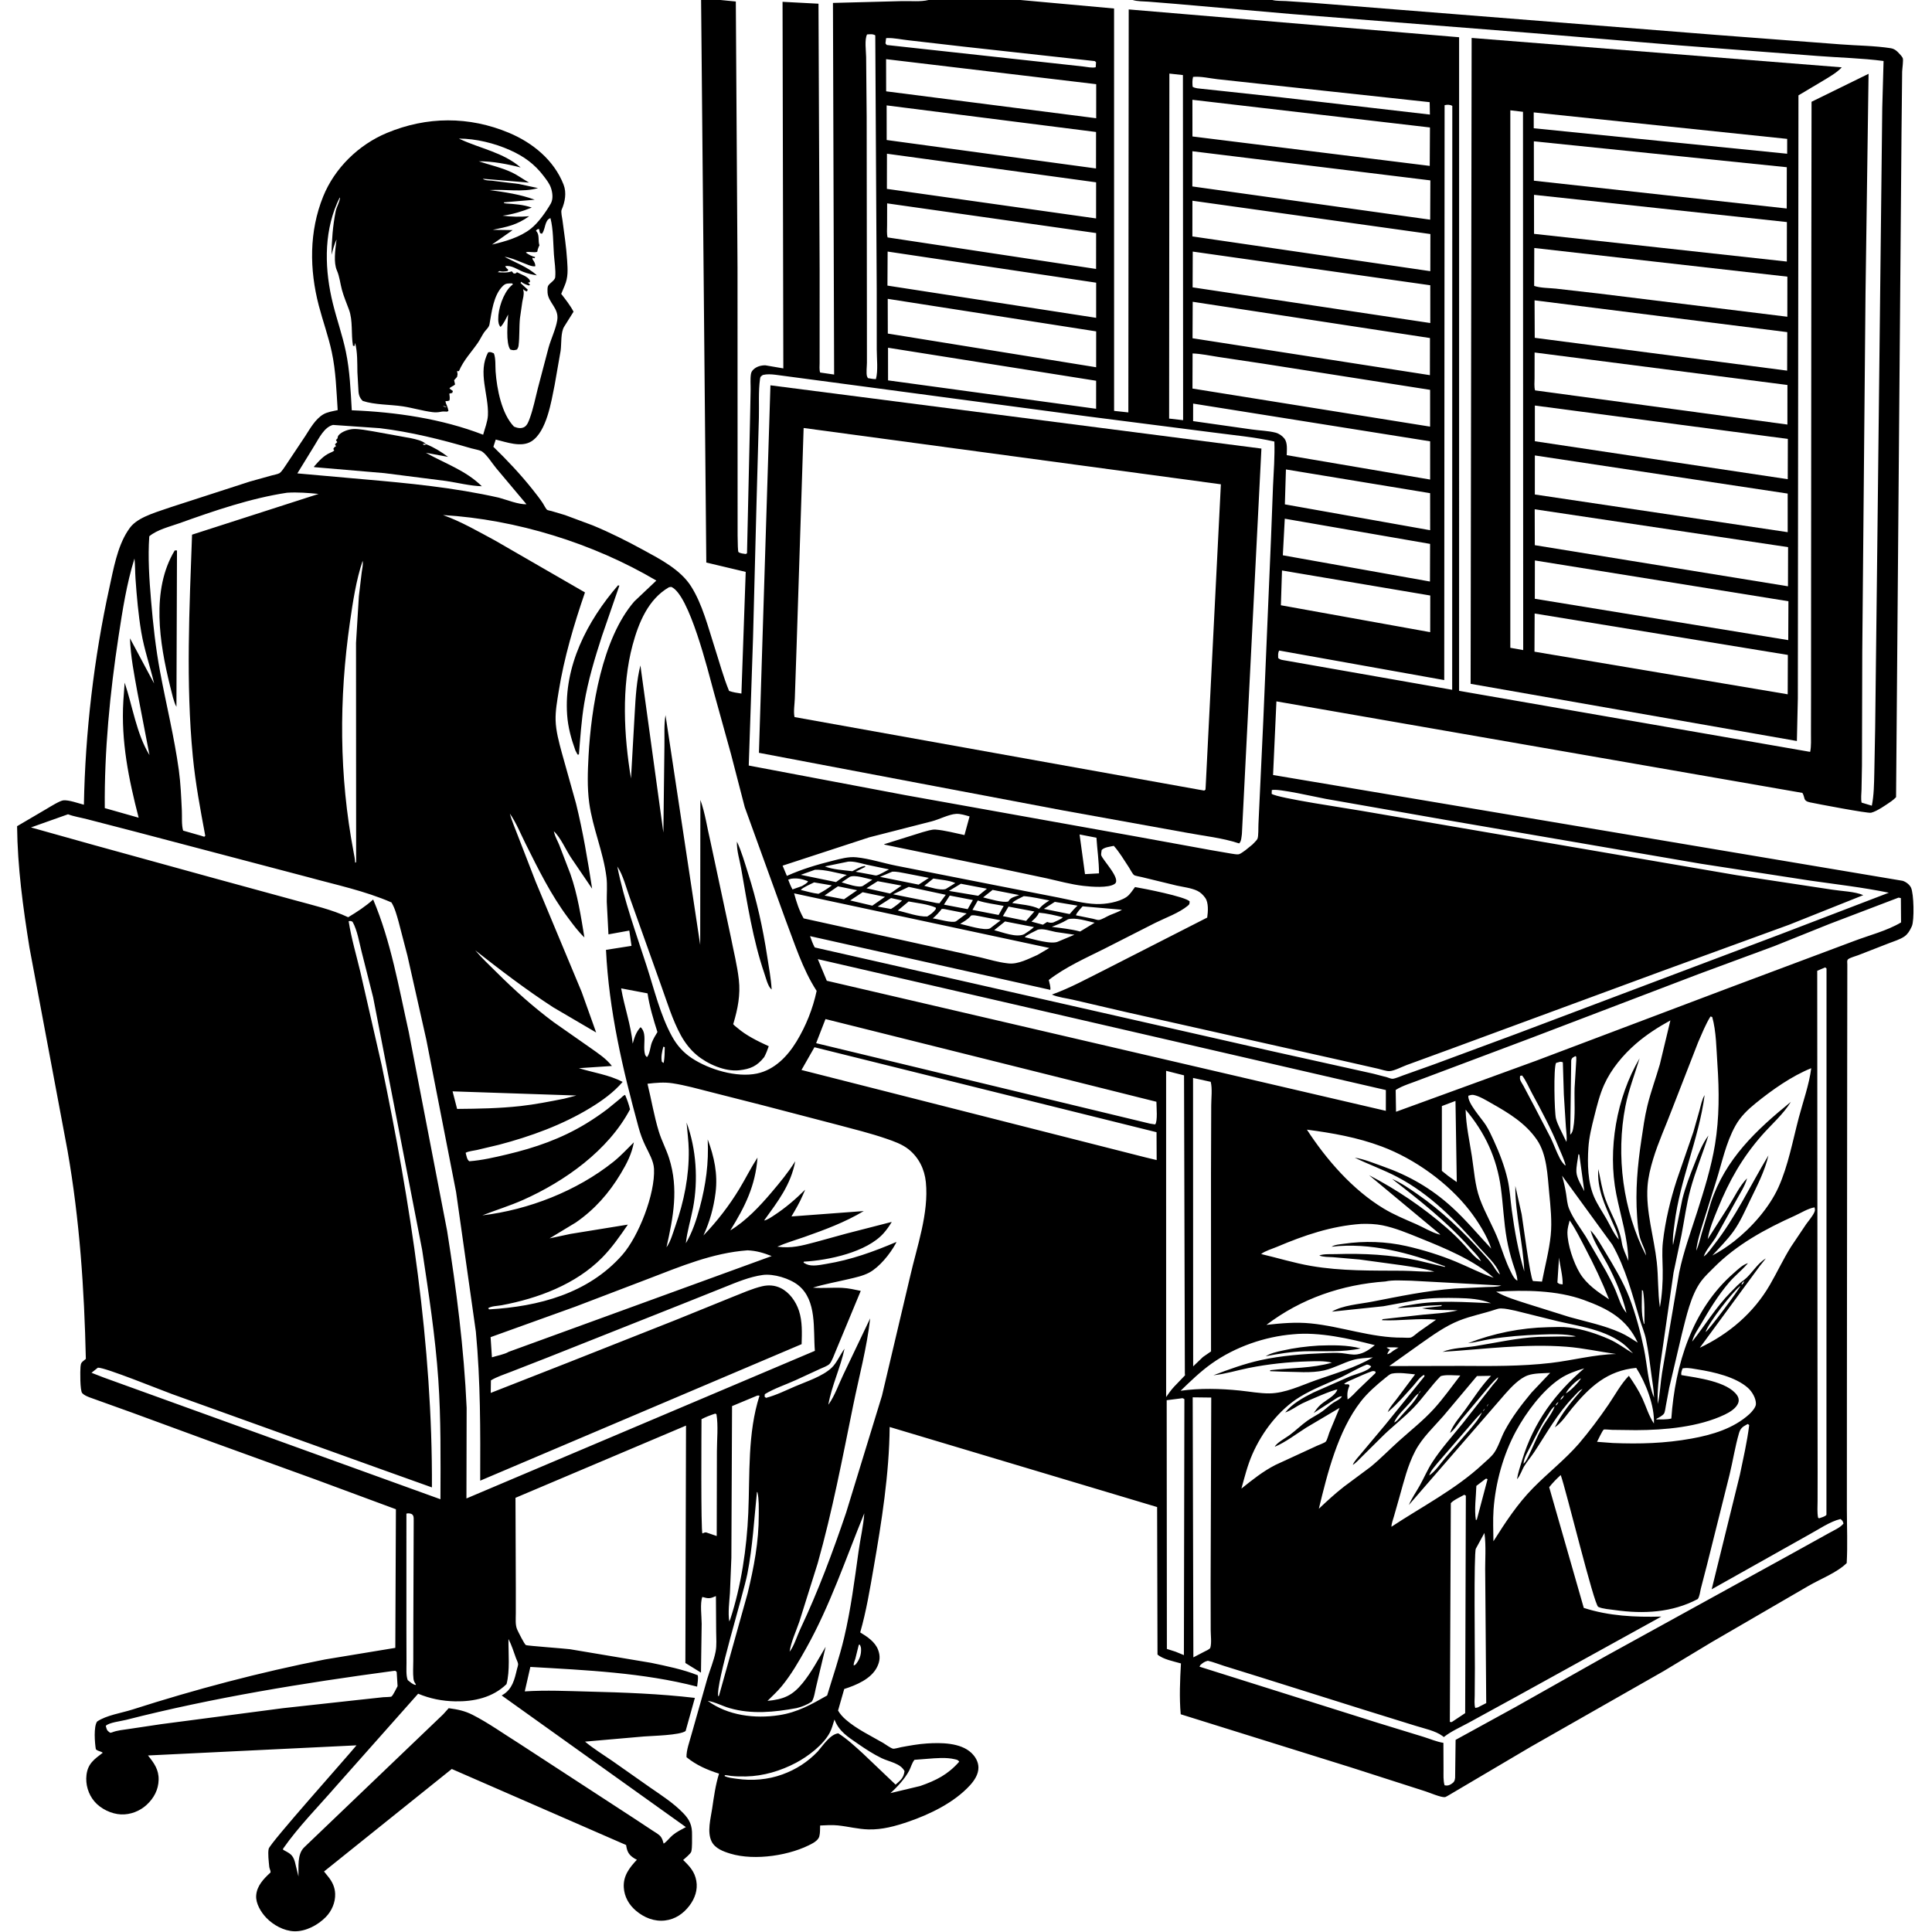 <svg version="1.1" xmlns="http://www.w3.org/2000/svg" style="display: block;" viewBox="0 0 2048 2048" width="1024" height="1024">
<path transform="translate(0,0)" fill="rgb(255,255,255)" d="M 0 0 L 0 2048 L 2048 2048 L 2048 0 L 0 0 z"/>
<path transform="translate(0,0)" fill="rgb(0,0,0)" d="M 1348.7 0 C 1353.09 1.16 1358.45 0.834 1363 1.11 L 1391 2.975 L 1484.6 10.433 L 1819.79 37.048 L 1950.59 46.988 C 1968.23 48.401 1987.08 48.392 2004.48 51.135 C 2007.36 51.59 2009.76 53.171 2011.79 55.207 C 2013.2 56.618 2016.19 59.727 2016.96 61.481 C 2017.88 63.603 2016.42 72.962 2016.36 76 L 2015.68 140.644 L 2009.91 845.041 C 2008.42 846.554 2006.84 847.998 2005.09 849.215 C 1999.72 852.95 1989.71 860.05 1983.38 861.536 C 1979.86 862.362 1926.68 852.227 1918.52 850.501 C 1910.91 848.891 1913.76 845.508 1910.6 840.5 L 1353.06 743.484 L 1349.5 821.544 L 2016.89 933.69 C 2020.38 934.791 2024.14 937.599 2025.75 940.944 C 2028.76 947.217 2029.4 975.577 2026.63 981.857 L 2026.08 983 C 2024.32 986.77 2022.24 990.253 2018.75 992.692 C 2014.13 995.919 2007.42 997.859 2002.16 999.929 L 1969.58 1012.61 C 1966.71 1013.73 1961.54 1015.01 1959.18 1016.75 C 1957.59 1017.92 1958.24 1020.74 1958.24 1022.5 L 1958.09 1138.74 L 1957.79 1490.12 L 1957.76 1599.85 C 1957.78 1618.8 1958.64 1638.05 1957.57 1656.96 C 1947.06 1667.19 1929.98 1673.63 1917.15 1681.07 L 1814.18 1740.9 L 1763.52 1771.45 L 1622.82 1851.59 L 1536.08 1902.8 C 1535.2 1903.26 1532.57 1904.95 1531.72 1905.04 C 1527.4 1905.5 1515.5 1900.3 1510.97 1898.87 L 1432.39 1873.63 L 1251.62 1817.2 C 1250.01 1799.92 1250.87 1780.64 1251.86 1763.31 C 1244.42 1761.15 1232.78 1758.98 1227 1753.86 L 1226.6 1597.54 L 943.074 1512.67 C 942.618 1562.51 934.59 1613.01 926.067 1662 C 922.084 1684.9 918.278 1708.05 911.854 1730.42 C 919.231 1734.87 927.536 1740.36 930.765 1748.74 C 933.267 1755.22 932.868 1760.75 929.809 1767 C 923.551 1779.78 907.632 1786.33 894.919 1790.41 L 888.371 1813.26 C 890.563 1816.94 893.156 1819.89 896.371 1822.7 C 908.058 1832.91 922.872 1839.87 936.237 1847.62 C 938.923 1849.18 943.913 1853.04 946.598 1853.66 C 948.137 1854.02 953.432 1852.41 955.2 1852.09 C 964.294 1850.43 973.331 1848.74 982.573 1848.15 C 997.437 1847.2 1018.1 1847.2 1029.67 1858.11 C 1033.94 1862.15 1037.07 1867.5 1037.17 1873.47 C 1037.29 1880.72 1032.95 1887.31 1028.23 1892.48 C 1011.55 1910.75 985.84 1923.24 962.769 1931.12 C 948.969 1935.84 935.367 1939.6 920.672 1939.26 C 909.639 1939 899.081 1936.13 888.163 1935.01 C 881.936 1934.37 875.604 1934.81 869.367 1935.11 C 869.233 1938.8 869.471 1943.14 868.483 1946.7 C 867.634 1949.75 864.456 1952.25 861.799 1953.76 C 838.622 1966.91 800.081 1972.8 774.197 1964.93 C 766.713 1962.66 757.908 1959.41 754.277 1951.92 C 749.385 1941.83 753.358 1927.63 754.942 1917 C 756.813 1904.44 758.429 1892.3 762.198 1880.13 C 749.741 1876.19 737.889 1871.03 727.726 1862.68 C 727.418 1855.53 731.007 1846 732.864 1839.09 L 749.742 1779.54 C 752.559 1770.1 756.726 1760.38 758.582 1750.76 C 759.875 1744.05 759.196 1736.38 759.164 1729.56 L 758.908 1691.93 C 752.581 1694.68 751.09 1694.72 744.5 1692.84 C 741.868 1699.34 743.796 1713.92 743.802 1721.25 L 743.058 1773.05 L 726.522 1762.84 L 727.205 1511.18 L 546.435 1587.74 L 546.787 1682.9 L 546.776 1710.38 C 546.775 1715.74 546.015 1722.71 548.347 1727.63 C 549.489 1730.04 555.659 1742.7 557.505 1743.88 C 558.57 1744.56 598.304 1747.5 604.049 1748.22 L 690.16 1762.66 C 706.867 1766.18 723.711 1769.53 739.626 1775.83 C 740.423 1779.37 739.322 1784.24 738.978 1787.9 C 681.903 1773.08 620.843 1770.4 562.193 1767.01 L 556.278 1792.94 C 578.899 1791.49 601.493 1792.57 624.123 1793.15 C 661.952 1794.1 698.979 1795.45 736.603 1799.84 L 726.777 1834.95 C 720.725 1839.48 691.711 1840.01 682.634 1840.73 L 620.144 1846.2 C 629.301 1853.82 639.586 1860.1 649.392 1866.87 L 689.369 1894.97 C 701.393 1903.26 714.067 1911.42 724.253 1921.97 C 731.183 1929.14 733.836 1935.26 733.586 1945.26 C 733.455 1950.51 733.955 1957.51 732.856 1962.57 C 732.331 1964.99 726.089 1969.86 724.167 1971.68 C 731.053 1978.25 736.422 1984.1 738.13 1993.79 C 739.804 2003.28 736.645 2012.39 730.896 2020 C 724.439 2028.54 715.74 2034.55 704.911 2035.8 C 693.494 2037.12 682.807 2032.76 674.174 2025.47 C 666.646 2019.11 661.82 2010.63 661.241 2000.71 C 660.525 1988.45 667.251 1979.8 675.119 1971.42 L 672.5 1970.02 C 667.008 1966.58 665 1963.46 663.911 1957.12 L 663.701 1955.8 L 478.887 1875.19 L 343.478 1983.86 L 347.776 1989.18 C 352.183 1994.6 355.048 2000.46 355.281 2007.56 C 355.58 2016.66 351.648 2025.79 345.258 2032.25 C 336.878 2040.72 324.16 2047.57 311.905 2047.23 C 301 2046.92 289.6 2040.61 282.256 2032.91 C 276.69 2027.08 271.043 2017.88 271.545 2009.5 C 272.168 1999.08 279.57 1991.49 286.796 1984.89 L 286.688 1983.28 C 286.315 1981.62 285.556 1980.49 285.395 1978.68 C 284.939 1973.57 283.75 1964.65 284.824 1959.79 C 286.157 1953.76 366.764 1863.69 377.891 1850.14 L 156.857 1860.87 C 163.318 1868.87 168.421 1875.86 168.155 1886.68 C 167.895 1897.26 163.144 1906.05 155.5 1913.16 C 148.274 1919.88 138.154 1923.79 128.271 1923.35 C 118.014 1922.9 106.684 1917.41 100.062 1909.58 C 93.558 1901.88 90.46 1891.47 91.676 1881.5 C 93.159 1869.33 100.08 1864.82 108.92 1858 C 106.49 1856.09 104.284 1856.72 101.598 1854.28 C 100.453 1847.53 99.12 1830.41 102.92 1824.91 C 112.656 1818.22 129.016 1815.83 140.328 1812.2 C 207.18 1790.75 275.714 1772.62 344.629 1759.08 L 419.047 1746.8 L 419.686 1599.87 L 334.193 1568.21 L 226.813 1529.31 L 140.386 1497.59 L 94.69 1481.17 C 92.052 1480.1 89.155 1478.92 87.172 1476.81 C 84.735 1474.21 84.943 1453.24 85.334 1448.89 C 85.727 1444.52 86.453 1444.22 89.917 1441.37 L 91.001 1440.5 C 89.314 1366.06 84.449 1293.36 71.62 1219.9 L 31.258 1004.66 C 24.376 961.8 18.577 919.288 18.113 875.801 L 49.847 857.164 C 53.317 855.093 63.493 848.751 67.186 848.395 C 73.019 847.831 83.166 851.587 88.937 853.036 C 90.35 776.582 99.577 697.585 115.939 623 C 120.221 603.481 124.251 580.084 135.234 563.064 C 136.631 560.899 138.114 558.772 139.893 556.899 C 149.255 547.047 168.617 542.089 181.202 537.563 L 264.761 510.489 L 288.263 503.939 C 290.322 503.341 294.486 502.662 296.217 501.595 C 298.775 500.019 301.861 494.686 303.644 492.186 L 323.505 462.39 C 328.761 454.256 334.107 444.426 342.611 439.296 C 346.918 436.698 353.069 435.851 357.958 434.747 C 356.563 413.952 356.076 393.578 351.669 373.066 C 348.072 356.32 342.242 340.418 337.93 323.902 C 327.945 285.653 327.607 245.398 342.561 208.334 C 354.71 178.222 380.133 153.448 410.032 140.967 C 452.476 123.249 497.134 123.084 539.442 140.756 C 564.567 151.251 587.324 169.781 597.415 195.72 C 600.767 204.337 598.95 214.153 595.339 222.389 C 594.388 224.557 595.914 230.967 596.247 233.5 C 598.104 247.627 600.302 261.772 601.18 276 C 601.782 285.767 602.487 293.813 598.472 303.035 L 594.917 311.515 C 599.614 317.615 604.401 323.565 607.978 330.416 L 598.21 346 C 594.162 352.205 595.346 364.312 594.28 371.859 L 587.967 408 C 584.414 425.555 579.517 457.72 563.259 467.878 C 552.484 474.61 536.847 468.671 525.501 465.945 L 522.998 473.619 C 537.827 488.029 551.425 502.432 564.329 518.592 C 568.183 523.419 571.986 528.267 575.419 533.407 C 576.472 534.984 578.579 539.393 579.957 540.421 C 580.741 541.006 583.373 541.38 584.42 541.681 L 599 546.017 L 628.5 556.992 C 646.893 564.62 664.673 573.556 682.141 583.093 C 699.973 592.827 721.337 603.834 732.564 621.541 C 744.639 640.585 750.67 665.016 757.579 686.358 C 762.544 701.696 766.699 717.512 772.849 732.411 C 777.11 733.965 781.476 734.507 785.937 735.194 L 790.484 606.232 L 748.707 596.318 L 743.191 0 L 763.694 0 L 779.999 1.596 L 781.797 284 L 781.887 547.354 C 781.893 551.937 781.613 584.223 782.798 585.185 C 784.7 586.73 788.122 586.872 790.5 587.276 L 791.866 586.5 L 794.984 448.676 L 795.696 413.372 C 795.797 407.955 795.18 401.807 796.035 396.5 C 796.362 394.47 797.215 393.091 798.71 391.657 C 802.016 388.486 807.003 387.121 811.5 387.278 L 830.36 390.519 L 829.532 1.924 L 867.634 3.924 L 868.848 286.74 L 868.836 364.665 L 868.825 384.752 C 868.821 388.015 868.366 391.797 869.371 394.877 L 884.205 397.037 L 882.971 3.101 L 956 1.184 C 964.667 0.911 976.005 2.134 984.293 0 L 1081.69 0 L 1180.96 9.011 L 1180.99 435.56 L 1196.1 437.166 L 1196.49 9.997 L 1546.71 39.475 L 1546.69 732.308 L 1918.84 797.019 C 1920.18 790.949 1919.62 783.517 1919.7 777.287 L 1919.78 736.778 L 1919.84 603.221 L 1920.11 257.73 L 1920.31 107.882 L 1980.76 78.24 L 1977.52 311.311 L 1974.08 691.203 L 1973.77 811.392 L 1973.29 837.1 C 1973.18 841.467 1972.47 846.527 1973.38 850.802 L 1984.21 854.067 C 1986.51 842.649 1986.55 831.017 1986.84 819.413 L 1987.75 771.914 L 1989.97 582.422 L 1995.27 114.277 L 1996.66 64.657 C 1973.64 61.636 1950.12 61.129 1926.95 59.343 L 1779.88 48.086 L 1621.91 34.867 L 1368.51 14.835 L 1246.56 4.14 L 1217.44 1.78 C 1212.14 1.391 1205.72 1.571 1200.68 0 L 1348.7 0 z M 587.088 881.192 L 587.502 882.903 C 588.65 887.27 591.097 891.449 592.803 895.638 L 604.638 926.461 C 612.296 948.207 615.749 971.055 619.5 993.722 C 612.909 987.488 607.598 980.191 602.19 972.945 C 583.839 948.356 570.764 921.646 557.134 894.344 C 551.934 883.929 547.1 871.897 540.476 862.436 C 542.521 870.392 546.095 878.135 548.942 885.855 L 567.87 934.717 L 616.592 1051.5 L 631.953 1094.49 L 586.242 1067.69 C 557.651 1049.09 530.587 1028.45 503.787 1007.39 C 510.758 1015.65 518.846 1023.16 526.506 1030.78 C 545.512 1049.7 565.336 1067.47 586.868 1083.5 L 626.157 1111 C 634.379 1116.85 642.341 1121.96 648.654 1129.97 L 613.627 1132.32 C 629.088 1137.06 645.551 1139.33 660.024 1146.85 C 650.485 1158.02 638.391 1166.69 625.9 1174.32 C 596.313 1192.39 562.34 1204.74 528.912 1213.49 L 505.5 1219.05 C 502.027 1219.83 496.639 1220.28 493.61 1222 C 494.455 1224.93 494.943 1229.4 497.5 1230.98 C 510.896 1229.97 524.396 1226.83 537.449 1223.73 C 567.425 1216.63 594.866 1207.11 621.331 1191.03 C 629.066 1186.33 636.577 1181.18 643.809 1175.74 L 657.587 1164.48 C 659.022 1163.26 660.891 1161.01 662.668 1160.69 C 664.813 1165.79 666.575 1170.57 667.833 1175.98 C 644.861 1219.49 598.7 1252.28 554.5 1271.96 C 540.339 1278.26 525.695 1282.7 511.322 1288.32 C 560.371 1282.45 611.488 1262.49 650.122 1231.65 C 657.893 1225.45 664.868 1217.9 671.918 1210.9 C 669.622 1223.39 664.522 1233.2 658.008 1244.07 C 645.595 1264.79 630.412 1282.03 610.5 1295.83 L 582.556 1312.74 L 604.727 1308 L 665.551 1298.13 C 657.16 1310.37 648.679 1322.62 638.21 1333.21 C 610.16 1361.58 570.162 1376.43 531.669 1383.62 C 527.652 1384.37 520.705 1384.44 517.446 1386.76 L 518.5 1388 C 570.998 1384.97 623.488 1371.21 659.57 1330.37 C 676.982 1310.66 694.546 1265.72 693.279 1239 C 692.886 1230.73 687.823 1222.18 684.291 1214.89 C 681.127 1208.36 678.793 1202 676.882 1195 C 660.033 1133.29 645.462 1070.97 642.378 1006.89 L 669.424 1002.65 L 667.085 986.444 L 644.993 990.461 L 643.196 956 C 643.083 947.53 643.902 938.419 642.888 930.034 C 639.654 903.291 628.207 877.786 624.599 851.088 C 622.363 834.542 622.995 817.906 623.888 801.281 C 626.608 750.639 638.218 676.901 672.413 637.508 L 695.745 615.431 C 628.76 575.84 547.169 550.61 469.618 545.972 C 488.996 552.9 506.905 563.389 525 573.089 L 620.094 627.99 C 608.425 661.902 597.855 697.534 592.216 732.989 C 590.622 743.007 588.705 753.232 588.965 763.418 C 589.257 774.85 592.529 786.716 595.478 797.712 L 610.625 851.798 C 618.005 881.699 623.003 911.67 627.688 942.067 L 605.077 908.803 C 599.858 900.829 593.982 887.345 587.088 881.192 L 586.229 880.023 L 587.088 881.192 z M 1851.96 1249.06 C 1849.74 1257.36 1844.14 1265.62 1840.07 1273.2 L 1818.5 1312.13 C 1814.84 1318.03 1808.03 1325.56 1806.04 1331.91 L 1805 1333 L 1804.21 1333.99 L 1805 1333 L 1806.04 1331.91 C 1810.09 1329.21 1814.03 1323.25 1817.05 1319.4 C 1839.92 1290.18 1855.57 1256.39 1874.63 1224.76 C 1870.71 1241.6 1862.55 1257.09 1855.08 1272.58 C 1849.77 1283.6 1844.67 1295.33 1837.54 1305.28 C 1831.04 1314.34 1822.62 1322.6 1815.15 1330.89 C 1822.98 1326.78 1831.32 1321.27 1838.28 1315.81 C 1856.74 1301.36 1875.53 1280.08 1885.25 1258.54 C 1895.54 1235.76 1900.43 1208.97 1906.8 1184.76 C 1911.35 1167.49 1917.71 1150.03 1920 1132.33 C 1899.29 1140.63 1878.38 1155.43 1861.04 1169.5 C 1852.64 1176.32 1845.03 1183.62 1839.71 1193.15 C 1829.36 1211.63 1825.34 1232.81 1818.96 1252.81 L 1805.64 1295.31 C 1802.62 1305.19 1799.14 1315.58 1798.06 1325.86 L 1797.01 1328.99 L 1798.06 1325.86 C 1800.6 1320.42 1802.14 1313.42 1803.82 1307.59 L 1813.61 1274.82 C 1828.94 1228.51 1861.66 1197.9 1898.36 1168.04 C 1890.56 1180.98 1877.62 1192.12 1867.65 1203.5 C 1846.61 1227.5 1833.04 1251.66 1821 1281.1 C 1816.61 1291.84 1812.17 1302.07 1810.22 1313.6 L 1832.38 1278.8 C 1838.37 1269.27 1844.1 1256.98 1851.96 1249.06 z M 1709.12 1319.42 L 1655.85 1246.28 C 1657.66 1252.65 1659.08 1258.87 1660.12 1265.41 C 1660.97 1270.71 1661.26 1276.37 1663.31 1281.36 C 1667.61 1291.81 1674.92 1301.19 1680.94 1310.71 L 1702.39 1347.51 C 1705.98 1354.13 1709.53 1360.86 1712.5 1367.79 C 1716.03 1376.04 1718.1 1384.98 1724.14 1391.8 C 1719.92 1374 1712.43 1356.12 1703.86 1340 C 1698.01 1328.98 1689.1 1316.18 1686.02 1304.17 C 1692.05 1310.48 1696.86 1319.21 1701.36 1326.67 C 1710.6 1341.98 1720.75 1358.78 1727.17 1375.43 C 1733.79 1392.63 1738.89 1411.71 1742.64 1429.78 C 1746.2 1446.91 1746.72 1465.22 1753.37 1481.55 C 1753.15 1473.49 1751.67 1465.62 1750.63 1457.63 C 1748.98 1444.99 1747.39 1432.31 1744.83 1419.81 C 1743.31 1412.42 1740.3 1405.69 1738.16 1398.49 C 1730.12 1371.41 1723.14 1344.2 1709.12 1319.42 z M 1526.87 1308.89 L 1527.99 1309.77 L 1526.87 1308.89 L 1525.44 1307.45 L 1451.26 1245.74 C 1480.73 1261.01 1508.47 1279.79 1533.51 1301.57 C 1540.28 1307.46 1546.55 1313.63 1552.63 1320.24 C 1557.42 1325.45 1563.57 1333.63 1569.95 1336.84 L 1570.99 1337.82 L 1569.95 1336.84 L 1569.16 1335.48 C 1566.24 1330.64 1561.39 1326.13 1557.62 1321.92 C 1533.63 1295.11 1504.13 1271.69 1475.66 1249.73 C 1485.23 1253.76 1493.66 1259.74 1502.18 1265.6 C 1528.01 1283.38 1550.45 1305.04 1571.43 1328.22 C 1574.97 1332.12 1578.69 1336.01 1581.78 1340.29 C 1584.18 1343.63 1586.65 1348.55 1589.93 1350.99 L 1591 1352.98 L 1591.75 1353.99 L 1591 1352.98 L 1589.93 1350.99 L 1589.61 1349.83 C 1586.09 1340.04 1575.15 1330.37 1568.31 1322.58 C 1542.61 1293.3 1515.91 1265.85 1480.95 1247.5 C 1466.39 1239.86 1450.82 1234.41 1436.09 1227.17 C 1446.01 1228.69 1456.27 1233.01 1465.75 1236.35 C 1493.55 1246.13 1517.25 1259.72 1539.16 1279.69 C 1554.04 1293.25 1567.02 1308.9 1580.77 1323.58 C 1576.75 1310.61 1566.38 1294.25 1558.05 1283.48 C 1535.18 1253.93 1499.72 1228.48 1464.75 1215.36 C 1438.96 1205.69 1412.53 1201.05 1385.38 1197.47 C 1406.09 1229.36 1433.97 1261.36 1466.78 1281.13 C 1477.74 1287.73 1489.61 1292.58 1501.3 1297.7 C 1509.01 1301.08 1517.25 1306.2 1525.19 1308.44 L 1526.87 1308.89 z M 1715.95 1313.91 L 1716.99 1315.85 L 1715.95 1313.91 L 1715.81 1313.09 C 1714.65 1307.06 1711.64 1301.15 1709.18 1295.52 C 1701.07 1276.96 1692.79 1260.23 1694.26 1239.28 C 1696.69 1250.03 1698.12 1261.01 1701.9 1271.41 C 1707.52 1286.88 1716.79 1300.88 1719.23 1317.45 C 1720.14 1323.64 1723.91 1330.66 1726.14 1336.61 C 1725.56 1311.8 1718.08 1289.86 1713.32 1265.81 C 1703.95 1218.46 1713.6 1163.35 1738.04 1121.84 C 1732.98 1138.6 1726.42 1155.34 1723.03 1172.5 C 1712.7 1224.77 1720.49 1283.71 1744.88 1330.92 L 1745.8 1332.99 L 1744.88 1330.92 C 1744.32 1324.98 1740.67 1319.11 1738.87 1313.44 C 1736.52 1306.01 1735.93 1297.25 1735.39 1289.5 C 1733.47 1262.09 1735.82 1235.62 1739.9 1208.53 C 1741.72 1196.38 1743.37 1184.07 1746.29 1172.13 C 1749.92 1157.27 1755.29 1142.86 1759.53 1128.16 L 1770.69 1081.66 C 1757.7 1088.8 1745.2 1096.82 1733.98 1106.56 C 1720.44 1118.33 1707.9 1133.35 1700.49 1149.8 C 1695.7 1160.44 1692.87 1172.02 1690.03 1183.3 C 1687.24 1194.35 1684.49 1205.36 1683.75 1216.79 C 1682.67 1233.52 1683.03 1253.18 1689.82 1268.85 C 1693.34 1276.97 1698.62 1284.59 1703.02 1292.29 C 1707.02 1299.28 1710.69 1307.95 1715.95 1313.91 z M 1871.86 1334 L 1865.44 1342.05 L 1801.86 1428.69 C 1832.86 1413.98 1858.97 1391.72 1876.25 1361.83 C 1883.96 1348.5 1890.39 1334.59 1898.6 1321.52 L 1914.63 1297.64 C 1917.41 1293.71 1921.51 1289.19 1923.38 1284.78 C 1924.23 1282.77 1923.93 1281.89 1923.5 1279.85 C 1916.51 1280.99 1909 1285.83 1902.53 1288.74 C 1871.54 1302.66 1841.15 1319.13 1816.99 1343.46 C 1812.39 1348.1 1807.18 1352.86 1803.29 1358.12 C 1792.2 1373.13 1787.49 1396.09 1782.89 1413.92 L 1769.46 1471 L 1765.92 1489.93 C 1765.54 1491.97 1765 1496.84 1763.88 1498.5 C 1762.43 1500.64 1758.39 1502.71 1756.13 1503.9 L 1755.66 1504.69 C 1760.64 1504.52 1766.97 1505.04 1771.68 1503.68 C 1775.66 1446.92 1793.51 1388.25 1837.61 1349.73 C 1841.99 1345.9 1847.23 1340.58 1852.94 1339.02 L 1851.77 1340.36 C 1845.86 1347.03 1838.83 1352.55 1832.94 1359.43 C 1821.25 1373.06 1812.09 1388.22 1803.06 1403.67 C 1799.71 1409.39 1795.2 1415.68 1793.75 1422.17 C 1807.63 1404.66 1818.94 1385.63 1834.74 1369.66 C 1839.14 1365.22 1843.59 1360.2 1848.84 1356.8 L 1849 1358 C 1846.91 1359.55 1846.64 1359.52 1846 1362 L 1845 1363.01 C 1836.73 1369.08 1810.69 1402.81 1808 1412 L 1807.01 1413.79 L 1808 1412 C 1811.53 1409.89 1842.87 1367.89 1845 1363.01 L 1846 1362 C 1848.11 1360.87 1848.01 1360.09 1849 1358 L 1848.84 1356.8 C 1857.11 1350.23 1862.42 1339.56 1871.86 1334 z M 1556.14 1423.87 C 1583.28 1413.29 1611.9 1407.55 1641.03 1406.88 C 1648.44 1406.71 1656.24 1406.32 1663.6 1407.21 C 1677.87 1408.94 1692.43 1413.75 1705.54 1419.5 C 1715.07 1423.69 1722.31 1429.49 1731.13 1434.69 C 1727.49 1430.85 1723.85 1426.74 1719.56 1423.63 C 1697.44 1407.58 1668.39 1405.31 1642.8 1398.46 L 1606.21 1389.37 C 1601.37 1388.41 1595.94 1387 1591 1387.01 C 1588.78 1387.02 1587.08 1387.55 1585.01 1388.24 C 1572.41 1392.45 1559.35 1394.87 1546.91 1399.81 C 1531.94 1405.76 1519.05 1415.19 1505.94 1424.36 L 1472.63 1448.09 L 1549.02 1447.92 C 1580.83 1448.12 1612.22 1448.45 1643.88 1444.78 C 1666.78 1442.13 1690.12 1435.79 1713.12 1435.31 C 1695.62 1432.89 1678.06 1428.93 1660.48 1427.59 C 1616.37 1424.22 1573.02 1430.22 1529.14 1433.01 C 1539.91 1428.7 1552.46 1428.73 1563.85 1426.92 C 1586.29 1423.34 1608.56 1418.13 1631.34 1417.1 L 1656.8 1416.69 C 1661.19 1416.7 1666.26 1417.35 1670.5 1416.48 C 1658.3 1413.79 1645.19 1414.25 1632.78 1414.7 C 1615.02 1415.35 1597.19 1416.73 1579.64 1419.54 C 1571.8 1420.8 1564.02 1423.03 1556.14 1423.87 z M 1677.03 1460.04 L 1678.09 1459.09 L 1678.99 1458.23 L 1678.09 1459.09 L 1677.03 1460.04 L 1676 1461 C 1671.29 1462.97 1662.16 1471.92 1660.08 1476.63 L 1660 1476.98 L 1659 1478 L 1658 1479 C 1655.7 1480.87 1655.01 1481.26 1653.98 1483.98 L 1653 1485 L 1652.03 1486.03 C 1650.18 1487.61 1649.77 1487.57 1649 1490 L 1648 1491 C 1647.22 1491.41 1646.95 1491.49 1646.24 1492.19 C 1643.95 1494.48 1641.94 1498.26 1640.13 1500.99 C 1633.42 1511.06 1628.13 1521.92 1622.68 1532.69 C 1619.87 1538.24 1615.26 1545.41 1615.01 1551.65 C 1617.73 1549.33 1619.41 1545.22 1620.97 1542 C 1625.37 1532.93 1629.08 1523.49 1633.91 1514.64 C 1638.23 1506.72 1644.78 1499.32 1648 1491 L 1649 1490 C 1651 1488.8 1651.01 1488.05 1652.03 1486.03 L 1653 1485 L 1653.98 1483.98 C 1656.36 1482.57 1656.89 1481.5 1658 1479 L 1659 1478 L 1660 1476.98 C 1664.65 1474.54 1673.39 1465.54 1676 1461 L 1677.03 1460.04 z M 1504 1477 C 1505.2 1476.09 1505.42 1475.39 1506.06 1474.06 L 1506.94 1473.01 L 1506.06 1474.06 C 1505.23 1475.02 1504.36 1475.76 1504 1477 C 1500.54 1479.02 1498.08 1482.78 1495.53 1485.83 C 1490.63 1491.7 1480.21 1500.96 1477.96 1507.92 L 1477.01 1508.84 L 1477.96 1507.92 C 1481.18 1506.31 1483.44 1503.07 1485.79 1500.39 C 1491.45 1493.92 1500.96 1484.88 1504 1477 z M 1584.92 1478.92 L 1586.07 1477.08 L 1586.99 1476.01 L 1586.07 1477.08 L 1584.92 1478.92 L 1584 1480 L 1583.09 1481.09 L 1581.95 1482.95 L 1581.02 1484.02 L 1580.09 1485.1 L 1578.95 1486.97 L 1578.05 1488.03 C 1577.22 1488.99 1576.34 1489.74 1575.96 1490.96 L 1575 1492 L 1574.05 1493.06 C 1573.22 1494.02 1572.36 1494.76 1572 1496 L 1571.02 1497.1 C 1565.2 1502.44 1560.31 1508.9 1555.04 1514.79 L 1524.62 1549.92 C 1521.31 1554.07 1516.53 1558.94 1515 1563.98 L 1514.01 1565 L 1513.01 1566.77 L 1514.01 1565 L 1515 1563.98 C 1521.23 1560.16 1527.76 1550.36 1532.66 1544.67 L 1556.09 1517.71 C 1561.34 1511.6 1567.67 1504.46 1571.02 1497.1 L 1572 1496 C 1573.18 1495.09 1573.41 1494.38 1574.05 1493.06 L 1575 1492 L 1575.96 1490.96 C 1576.97 1490.22 1577.42 1489.1 1578.05 1488.03 L 1578.95 1486.97 L 1580.09 1485.1 L 1581.02 1484.02 L 1581.95 1482.95 L 1583.09 1481.09 L 1584 1480 L 1584.92 1478.92 z M 877.228 1490.99 L 878.069 1489 L 878.782 1488.09 C 884.895 1479.41 889.155 1467.15 893.79 1457.51 L 922.424 1397.51 C 918.97 1428.45 910.61 1459.4 904.382 1489.92 C 892.92 1546.11 882.394 1601.7 866.831 1657 L 847.404 1718.84 C 843.993 1729.02 838.527 1740.31 837.022 1750.88 L 836.005 1752.99 L 837.022 1750.88 C 841.649 1745.11 845.022 1733.89 848.268 1727.03 C 867.225 1686.96 882.74 1645.36 896.949 1603.39 L 934.958 1479.39 L 964.719 1353.31 C 971.967 1321.45 984.75 1286.13 981.448 1253.13 C 980.084 1239.49 974.011 1227.01 963.17 1218.34 C 956.384 1212.91 947.455 1209.78 939.316 1206.99 C 922.418 1201.2 904.871 1196.88 887.609 1192.28 L 808.397 1171.62 L 753.5 1157.66 C 740.106 1154.25 726.563 1150.43 712.892 1148.32 C 703.984 1146.95 695.256 1147.79 686.363 1148.83 C 690.479 1165.54 693.349 1183.08 698.381 1199.48 C 701.355 1209.17 706.254 1218.19 709.328 1227.91 C 719.57 1260.3 713.682 1290.12 706.507 1322.2 C 710.876 1316.21 713.553 1306.4 716.014 1299.39 C 725.094 1273.52 730.533 1246.51 730.109 1219.03 C 729.96 1209.32 728.55 1199.61 727.786 1189.93 C 738.186 1217.89 740.194 1251.23 734.645 1280.44 C 732.293 1292.82 728.33 1305.4 727.033 1317.9 C 733.927 1306.38 738.269 1293.01 741.745 1280.11 C 748.242 1255.99 751.422 1232.76 750.188 1207.79 C 757.082 1226.26 761.02 1244.41 758.522 1264.24 C 756.477 1280.46 752.454 1294.69 745.699 1309.65 C 760.007 1294.81 773.002 1278 783.699 1260.33 C 790.346 1249.35 795.961 1237.88 802.975 1227.09 C 800.79 1256.99 789.751 1279.12 774.142 1304.28 C 790.765 1294.24 805.467 1278.59 817.947 1263.85 C 827.177 1252.96 835.364 1243.08 843.006 1230.95 C 838.202 1256.25 824.661 1273.35 809.989 1293.76 C 812.843 1293.58 818.138 1289.89 820.548 1288.31 C 832.777 1280.32 843.176 1271.34 853.515 1261.12 L 850.965 1267 C 847.592 1274.9 843.314 1282.11 838.967 1289.49 L 915.638 1283.77 C 895.641 1295.72 874.41 1303.56 852.56 1311.28 C 843.011 1314.66 833.271 1317.39 824.002 1321.52 C 839.083 1323.55 849.66 1320.54 864.194 1316.72 L 897.153 1307.65 L 945.305 1295.27 C 942.805 1299.48 940.042 1303.44 936.802 1307.11 C 918.855 1327.45 878.046 1336.02 852.067 1337.41 L 851.817 1338.5 L 855 1340.18 C 861.106 1342.77 869.395 1340.87 875.792 1339.81 C 902.105 1335.48 925.845 1326.92 950.284 1316.5 L 949.319 1318.56 C 943.413 1329.27 932.257 1343.2 921.386 1349.02 C 914.932 1352.48 906.782 1354.21 899.69 1355.88 C 887.005 1358.88 874.223 1361.14 861.742 1364.95 C 872.049 1365.83 882.518 1364.65 892.882 1365.19 C 899.416 1365.53 906.032 1367.01 912.422 1368.38 L 886.021 1431.96 C 884.431 1435.48 881.955 1443 879.391 1445.77 C 877.363 1447.96 872.195 1449.75 869.458 1451.01 L 843.593 1462.95 C 833.068 1467.75 820.496 1471.87 810.754 1477.87 L 810.486 1480.5 L 812 1481.8 C 822.639 1479.03 832.855 1473.93 842.944 1469.59 C 855.214 1464.32 871.757 1459.08 881.5 1449.97 C 887.031 1444.8 890.598 1435.91 895.235 1429.71 C 890.927 1449.77 881.587 1469.05 878.069 1489 L 877.228 1490.99 z M 1471.04 1496.91 L 1471.72 1495.39 C 1473.79 1491 1477.66 1486.81 1480.59 1482.94 L 1500.06 1456.91 C 1492.72 1456.17 1482.68 1454.6 1475.46 1456.09 C 1473.22 1456.55 1470.46 1459.06 1468.66 1460.51 C 1459.58 1467.8 1449.59 1476.49 1442.49 1485.66 C 1418.26 1516.93 1407.19 1561.48 1398.03 1599.32 C 1406.7 1591.17 1415.44 1583.08 1424.85 1575.78 L 1452.74 1555.05 C 1463.31 1546.41 1472.8 1536.6 1482.94 1527.48 C 1495.49 1516.19 1508.58 1505.97 1520 1493.45 C 1530.07 1482.41 1538.83 1469.89 1547.99 1458.07 C 1541.93 1458.07 1532.72 1456.9 1527.14 1458.77 C 1516.88 1469.25 1508.72 1481.5 1498.56 1492.1 C 1487.54 1503.59 1474.84 1512.96 1463.65 1524.33 L 1443.71 1544.11 C 1440.75 1546.93 1437.48 1550.79 1433.99 1552.87 C 1435.59 1548.72 1439.95 1544.44 1442.81 1540.89 L 1468.39 1510.39 L 1509.99 1459 L 1509.82 1457.5 C 1506.19 1458.15 1500.74 1466.14 1497.92 1469.25 C 1490.08 1477.9 1481.09 1488.48 1472.25 1495.9 L 1471.04 1496.91 z M 1537.07 1518.98 C 1540.34 1509.82 1547.84 1501.75 1553.5 1493.94 C 1562.19 1481.95 1570.3 1469.15 1580.57 1458.42 L 1565.64 1458.67 L 1530.09 1500.98 C 1519.53 1513.11 1507.57 1523.95 1500.05 1538.42 C 1492.1 1553.72 1488.23 1570.2 1483.55 1586.66 L 1477.73 1607.11 C 1476.71 1610.69 1475.09 1614.75 1474.93 1618.45 C 1507.29 1597.09 1543.31 1578.59 1571.73 1552.11 C 1575.6 1548.5 1580.72 1544.44 1583.75 1540.18 C 1588.37 1533.69 1591.12 1524.02 1594.97 1516.8 C 1602.88 1501.98 1612.8 1489.06 1623.49 1476.19 L 1643.26 1455.31 C 1635.79 1455.78 1626.52 1455.47 1619.48 1457.96 C 1610.69 1461.08 1601.79 1470.56 1595.77 1477.37 L 1493.43 1595.36 C 1496.54 1588.11 1501.07 1581.73 1504.93 1574.87 C 1509.56 1566.64 1513.06 1558.12 1518.24 1550.12 C 1527.9 1535.2 1539.69 1522.28 1550.8 1508.51 L 1582.6 1467.96 C 1584.02 1466.21 1588.4 1461.93 1588 1459.93 C 1582.65 1464.31 1578.25 1470.14 1573.75 1475.38 L 1549.12 1504.81 C 1545.75 1508.95 1541.39 1516.07 1537.07 1518.98 z M 1608.08 1568 C 1609.24 1560.83 1611.6 1554.07 1613.72 1547.14 C 1625.76 1507.81 1648.31 1476.94 1679.35 1450.51 C 1670.32 1453.2 1661.52 1456.24 1653.63 1461.52 C 1634.84 1474.09 1617.59 1497.52 1606.98 1517.09 C 1593.41 1542.14 1585.2 1572.07 1583.21 1600.48 C 1582.44 1611.42 1583.01 1622.83 1583.09 1633.81 C 1595.92 1613.56 1608.35 1594.4 1625.25 1577.23 C 1641.14 1561.09 1658.61 1547.58 1673.61 1530.42 C 1684.84 1517.2 1695.23 1503.32 1705.02 1489 C 1711.9 1478.93 1718.2 1467.08 1726.67 1458.39 C 1731.97 1466.05 1737.2 1474.08 1741.08 1482.57 C 1745.17 1491.54 1747.7 1500.67 1753.22 1508.99 C 1754.08 1490.09 1744.53 1465.86 1734.47 1450 C 1703.78 1452.9 1685.39 1469.92 1666.47 1492.75 C 1661.25 1499.05 1655.1 1508.62 1648.18 1513.01 C 1655.66 1497.7 1666.37 1485.14 1677.5 1472.39 C 1673.9 1473.75 1670.79 1477.82 1668.12 1480.58 C 1650.92 1498.34 1639.82 1518.89 1626.33 1539.3 C 1623.01 1544.32 1619.06 1548.88 1615.87 1554 C 1613.28 1558.14 1611.42 1564.6 1608.08 1568 z M 919.138 36.5 C 916.266 41.919 918.066 54.251 918.136 60.462 L 918.7 123.958 L 918.955 340.389 L 918.98 384.421 C 918.976 388.268 918.013 395.682 919.1 399 L 920.008 400.807 C 922.878 401.319 925.573 401.921 928.5 401.86 C 930.964 393.023 929.382 379.803 929.388 370.467 L 929.352 306.303 L 927.829 37.5 C 925.196 35.768 922.147 36.362 919.138 36.5 z M 939.275 40.5 L 938.631 46 L 940 47.692 L 1116.26 66.972 L 1148.27 70.499 C 1152.22 70.929 1157.71 72.249 1161.5 71.276 L 1161.85 66 C 1160.28 64.591 1161.1 64.871 1159.6 64.669 L 1022.63 49.562 L 962.689 42.67 C 955.767 41.931 947.532 40.133 940.691 40.331 L 939.275 40.5 z M 939.289 62.71 L 939.36 96.818 L 1162 125.331 L 1162.02 89.243 L 939.289 62.71 z M 1239.59 78.004 L 1239.32 443.709 L 1254.15 445.409 L 1253.95 79.576 L 1239.59 78.004 z M 1264.71 81.5 C 1263.77 85.164 1263.96 88.224 1264.23 91.976 C 1267.05 93.759 1270.9 93.768 1274.15 94.173 L 1295.61 96.444 L 1359.03 103.317 L 1515.77 121.449 L 1515.51 108.293 L 1335.4 88.825 L 1290.49 83.949 C 1282.41 83.017 1272.69 80.739 1264.71 81.5 z M 1264.01 105.781 L 1264.04 144.653 L 1515.59 175.857 L 1515.82 135.122 L 1264.01 105.781 z M 1531.33 111.5 L 1530.95 720.911 L 1356 689.604 C 1354.48 692.284 1354.93 694.454 1354.93 697.5 C 1357.32 699.721 1360.08 699.657 1363.25 700.275 L 1539.37 731.208 L 1539.5 112.246 C 1537 110.806 1534.2 110.823 1531.33 111.5 z M 939.874 111.728 L 939.922 148.424 L 1161.82 178.577 L 1161.86 139.916 L 939.874 111.728 z M 486.492 146.916 L 487.585 147.441 C 509.112 157.511 533.27 161.472 551.925 177.541 C 538.267 173.972 521.684 170.807 507.568 171.012 C 519.165 174.883 531.628 177.559 542.678 182.822 C 548.995 185.831 554.735 190.143 560.858 193.588 L 511.807 189.5 C 513.894 191.436 518.433 191.214 521.335 191.519 L 550.053 195.018 L 570.31 199.391 C 553.788 204.13 535.98 200.378 519.005 201.491 C 534.981 203.621 551.658 206.041 566.784 211.709 L 534.074 214.5 L 534.384 215.321 L 536.5 215.72 C 545.713 216.314 554.915 216.906 563.67 220.042 C 553.1 224.243 544.019 227.121 532.704 228.628 C 542.542 229.845 551.081 230.057 560.973 229.201 C 547.725 238.549 538.017 240.39 522.282 243.632 L 543.413 243.922 L 521.519 259.259 C 535.609 255.971 551.208 251.534 562.73 242.418 C 570.631 236.165 578.663 224.758 583.739 216.014 C 586.589 211.106 585.785 204.36 584.03 199.185 C 582.457 194.546 579.274 190.533 576.348 186.673 C 566.598 173.809 555.313 165.7 540.594 159.124 C 524.23 151.812 504.503 146.931 486.492 146.916 z M 1264 160.318 L 1263.93 197.632 L 1516.05 232.856 L 1516.24 191.214 L 1264 160.318 z M 940.212 162.944 L 940.144 200.218 L 1161.89 231.55 L 1161.92 193.269 L 940.212 162.944 z M 360.723 207.5 L 362.104 207.5 L 360.723 207.5 z M 360.033 209.5 L 357.252 215.5 C 342.844 249.014 344.308 287.188 352.917 321.982 C 357.12 338.971 363.015 355.495 366.593 372.669 C 370.906 393.367 371.656 413.902 372.895 434.916 C 419.844 436.793 468.151 443.837 512.154 460.821 C 513.893 454.39 516.897 446.937 517.212 440.298 C 518.252 418.349 506.021 394.519 517.5 373.477 C 520.144 372.793 521.016 373.572 523.5 374.574 C 525.62 379.622 524.963 388.24 525.364 393.83 C 526.671 412.071 531.691 438.729 544.87 452.253 C 548.322 453.655 551.983 454.626 555.546 452.805 C 558.918 451.082 560.496 446.403 561.692 443.078 C 565.306 433.027 567.457 422.359 570.045 412 L 581.451 368.697 C 584.035 359.282 589.22 348.767 590.715 339.36 C 592.74 326.617 581.02 320.778 580.419 310 C 580.329 308.398 580.237 304.892 580.831 303.413 C 582.105 300.24 588.19 297.583 588.545 293.829 C 589.274 286.118 587.724 277.538 587.182 269.817 C 586.322 257.551 586.568 243.066 583.5 231.205 C 581.173 232.021 580.206 233.287 579.181 235.5 C 577.276 239.614 577.312 244.034 574.5 247.797 L 572.5 247.121 C 571.947 245.632 571.656 244.399 571.5 242.817 C 569.387 242.838 569.614 243.157 568.134 244.5 L 569.26 245.969 C 571.928 249.823 570.211 255.594 571.836 260 L 570.992 261.819 C 570.21 263.534 569.779 265.019 569.5 266.895 C 566.451 268.328 558.441 265.941 557.5 267.804 C 560.788 270.1 563.419 271.537 567.325 272.5 L 566.5 273.789 L 564.5 273.206 C 564.5 275.165 564.206 274.323 565.042 275.603 C 566.543 277.902 567.355 279.279 567.5 282.118 C 564.447 283.345 556.386 279.288 552.983 278.057 C 547.088 275.798 541.141 273.042 534.852 272.223 C 546.031 278.247 559.796 283.144 569.078 291.892 C 564.018 291.094 559.281 289.97 554.5 288.107 C 548.723 285.856 541.841 280.695 535.5 282.202 C 536.553 284.003 537.274 284.679 538.827 286 L 538.005 287.302 C 534.962 287.75 532.52 288.239 529.5 287.298 L 527.617 288.5 C 531.976 288.982 538.445 289.288 542.5 287.586 L 544.5 289.879 C 546.668 289.836 546.335 290.261 548 288.563 C 551.96 290.813 560.199 293.139 561.757 297.676 L 561.914 298.5 C 560.645 299.771 561.429 299.375 559.5 299.558 L 561 300.784 L 561.875 302 L 560.5 302.655 C 557.561 301.597 554.877 300.796 552.5 298.672 L 551.799 300 L 559.5 307.125 L 558.5 308.938 C 556.718 308.401 555.823 307.73 554.438 306.5 L 554.915 308.391 C 555.69 312.127 554.391 316.248 553.68 319.921 L 551.179 337.314 C 550.225 346.906 550.879 356.728 549.705 366.282 C 549.503 367.925 548.955 369.118 548.08 370.5 C 544.708 371.473 544.27 371.468 540.895 370.5 C 536.008 363.733 538.143 342.022 538.647 333.388 C 536.271 337.801 534.104 342.959 530.609 346.579 C 528.575 344.45 528.192 341.357 528.145 338.5 C 527.968 327.513 533.391 310.981 541.5 303.293 C 542.623 302.229 542.635 302.263 543.698 301.5 L 543 300.413 C 538.752 300.525 536.342 299.944 533.097 303.091 C 523.028 312.852 521.181 330.972 518.841 343.981 C 518.27 347.156 514.84 349.821 513.053 352.5 C 510.694 356.037 508.932 359.935 506.5 363.457 C 499.323 373.847 491.636 381.465 486.5 393.366 L 484.408 393.5 L 484.782 394.81 C 485.207 396.695 484.956 397.721 484.5 399.541 L 481.384 403.042 L 482.395 407.5 C 480.715 409.342 476.871 410.334 476.5 411.852 L 480.067 414.5 L 479.427 416.5 L 476.311 417.227 C 476.633 419.742 477.01 421.981 476.465 424.5 C 474.915 425.126 473.896 425.266 472.228 425.241 C 472.403 427.098 473.027 428.294 473.766 429.976 C 474.54 431.737 474.956 433.637 475.416 435.5 C 473.621 436.549 474.522 436.402 473.008 436.297 C 470.814 436.144 469.061 436.129 466.911 436.584 C 464.103 437.178 461.247 437.224 458.399 436.87 C 447.887 435.563 437.486 432.347 426.956 430.747 C 413.676 428.73 397.025 429.229 384.5 424.985 C 380.474 421.138 379.964 416.977 379.833 411.588 L 378.862 394.5 C 378.69 384.323 379.021 373.451 376.452 363.5 L 375.791 366.807 L 374.173 366.5 C 372.006 353.978 374.292 339.961 369.875 328.097 C 367.396 321.438 364.295 314.038 362.46 307.249 C 360.611 300.409 359.957 293.127 357.098 286.619 C 353.436 278.286 355.425 264.667 356.483 255.817 C 356.653 254.396 356.996 254.77 356.451 254.324 C 354.258 259.483 352.822 264.656 351.383 270.059 C 351.666 254.518 352.772 239.484 355.784 224.214 C 356.756 219.289 359.922 214.489 360.415 209.69 L 360.033 209.5 z M 1264.02 212.787 L 1263.97 250.609 L 1516.19 287.455 L 1516.27 248.1 L 1264.02 212.787 z M 940.404 215.573 L 940.355 238.669 C 940.35 242.839 939.841 247.67 940.881 251.672 L 1161.89 285.1 L 1161.93 247.054 L 940.404 215.573 z M 940.921 266.665 L 940.724 302.745 L 1161.96 336.913 L 1161.97 299.659 L 940.921 266.665 z M 1264.36 266.685 L 1264.22 304.606 L 1516.16 342.423 L 1516.15 302.383 L 1264.36 266.685 z M 941.033 316.788 L 941.123 353.6 L 1161.96 389.303 L 1161.98 351.274 L 941.033 316.788 z M 1264.32 319.898 L 1264.14 358.562 L 1515.77 397.683 L 1515.82 358.333 L 1264.32 319.898 z M 941.352 368.61 L 941.374 403.202 L 1161.92 433.326 L 1161.94 403.608 L 941.352 368.61 z M 1264.2 374.671 L 1264.07 411.883 L 1515.96 452.242 L 1515.97 413.25 L 1340.08 385.657 L 1291.61 378.395 C 1282.59 377.025 1273.32 375.001 1264.2 374.671 z M 808.634 397.5 C 806.383 399.205 806.023 399.001 805.647 401.745 C 803.835 414.938 804.8 429.617 804.446 443.003 L 801.888 535.262 L 798.263 675.803 L 793.701 811.498 L 959.934 842.926 L 1204.69 886.786 L 1284.12 901.249 L 1305.01 904.843 C 1307.12 905.12 1311.16 905.984 1313.2 905.557 C 1314.91 905.199 1318.72 902.34 1320.21 901.273 L 1327.68 895.199 C 1328.97 893.733 1332.14 890.934 1332.91 889.284 C 1334.24 886.451 1333.79 876.697 1334.03 873.142 L 1339.1 764.642 L 1347.38 569.253 L 1349.45 515.268 C 1350.19 499.552 1351.42 483.8 1350.88 468.062 C 1329.83 463.236 1307.28 461.314 1285.84 458.431 L 1152.8 441.384 L 921.38 410.491 L 822 397.258 C 817.49 396.74 813.083 396.411 808.634 397.5 z M 1264.77 427.822 L 1264.74 446.397 L 1327.1 455.257 C 1335.25 456.41 1344.24 456.608 1352.18 458.635 C 1355.68 459.53 1359.38 462.072 1361.56 464.94 C 1365.05 469.538 1364.05 477.012 1363.98 482.491 L 1516 508.346 L 1516.01 467.824 L 1264.77 427.822 z M 469.51 430.5 C 471.054 431.164 471.779 431.598 473.49 431.5 C 472.141 431.001 470.938 430.193 469.51 430.5 z M 353.002 450.439 C 343.777 452.753 338.303 464.23 333.545 471.951 L 315.199 501.815 L 384.656 507.998 C 432.906 512.179 481.438 516.843 528.755 527.531 C 536.86 529.706 550.071 535.028 558.046 534.472 L 526.057 496.39 C 521.925 491.487 516.242 482.23 511.127 478.706 C 508.778 477.087 502.179 476.037 499.249 475.171 C 467.97 465.929 435.199 457.82 402.758 453.91 L 353.002 450.439 z M 1363.14 497.616 L 1362.01 534.643 L 1516.02 562.052 L 1515.99 522.783 L 1363.14 497.616 z M 304.222 522.323 C 265.91 528.082 226.707 541.547 190.293 554.592 C 179.916 558.31 166.72 561.37 158.245 568.474 C 156.667 590.902 158.235 613.986 160.117 636.366 C 162.257 661.798 164.999 686.881 169.677 712 C 176.16 746.807 184.732 781.254 189.571 816.378 C 191.517 830.496 192.077 845.029 192.771 859.265 C 193.093 865.863 192.302 874.291 194.118 880.484 L 212.987 885.863 L 216.5 886.997 L 217.594 886 C 212.345 857.93 207.143 830.222 204.394 801.748 C 196.888 723.984 200.791 644.702 203.585 566.762 L 337.708 523.58 C 326.602 522.528 315.372 521.561 304.222 522.323 z M 1361.92 549.845 L 1359.85 588.623 L 1515.83 616.444 L 1515.96 576.551 L 1361.92 549.845 z M 142.556 592.023 C 134.196 618.907 129.904 646.815 125.663 674.597 C 116.55 734.3 110.512 796.225 111.07 856.622 L 146.975 866.803 C 136.368 825.733 128.204 785.786 130.744 743.098 L 132.139 723.627 C 140.567 748.542 144.643 777.949 158.468 800.428 L 145.637 733.749 C 142.184 714.533 138.462 696.193 137.782 676.608 L 163.379 724.537 C 159.179 706.406 152.884 688.63 149.792 670.275 C 146.632 651.516 144.992 632.541 143.652 613.581 C 143.149 606.449 143.32 599.092 142.556 592.023 z M 384.403 594.5 C 377.475 615.064 374.043 638.052 370.957 659.5 C 359.236 740.962 359.432 822.155 374.816 903.177 C 375.549 906.956 376.293 910.637 376.5 914.49 L 377.523 913.951 L 377.401 681.5 L 380.41 632.137 L 383.421 606.731 C 383.944 602.81 385.115 598.374 384.403 594.5 z M 1358.97 604.735 L 1357.8 641.601 L 1516.07 670.126 L 1516.13 631.267 L 1358.97 604.735 z M 709.16 622.5 C 687.206 635.082 676.951 660.129 670.632 683.573 C 658.623 728.129 661.305 779.936 668.89 825.168 L 672.857 755.255 C 673.754 738.983 674.856 721.195 678.862 705.383 L 703.209 882.571 L 704.321 790.522 C 704.532 780.181 703.748 768.176 705.459 758.078 L 742.245 1001.62 L 742.417 847.938 C 747.473 861.709 749.695 877.981 753.178 892.402 L 774.655 993 C 777.579 1007.97 781.476 1023.24 783.195 1038.39 C 785.035 1054.6 782.078 1069.32 777.514 1084.76 C 777.426 1085.06 777.102 1085.38 777.251 1085.65 C 777.833 1086.72 780.939 1088.98 781.98 1089.88 C 790.948 1097.61 802.929 1103.54 813.641 1108.45 L 814.916 1109.03 C 813.506 1113.03 812.106 1116.8 810.091 1120.56 C 802.537 1130.1 795.563 1133.21 783.503 1134.54 C 768.543 1136.18 749.99 1127.93 738.646 1118.47 C 731.685 1112.66 725.943 1105.18 721.618 1097.24 C 712.76 1080.98 707.325 1062.72 701.059 1045.36 L 667.684 951.815 C 663.891 941.531 660.531 927.463 654.367 918.52 C 661.541 954.626 674.416 989.712 685.703 1024.72 C 693.525 1048.97 700.002 1076.13 712.265 1098.46 C 717.546 1108.08 724.226 1115.64 733.392 1121.71 C 751.489 1133.69 780.888 1142.61 802.58 1137.96 C 821.152 1133.98 834.885 1119.59 844.406 1103.93 C 854.359 1087.55 861.702 1069.12 865.673 1050.4 C 850.515 1027.06 842.199 999.659 832.272 973.84 L 789.472 855.648 L 774.831 799.184 L 756.76 733.963 C 750.651 711.763 730.717 630.081 711.541 622.119 L 709.16 622.5 z M 1348.17 837.5 L 1348.01 841.5 C 1354.81 846.156 1428.39 856.848 1443.49 859.546 L 1840.86 927.712 L 1942.36 943.099 C 1952.41 944.693 1966.05 944.985 1975.16 948.885 L 1896.73 980.192 L 1762.22 1029.21 L 1539.13 1111.44 L 1491 1129.04 C 1486.17 1130.84 1478.04 1135.1 1473.09 1135.43 C 1469.74 1135.66 1464.35 1133.71 1461 1132.95 L 1424.84 1124.73 L 1194 1072.92 L 1137.34 1059.75 C 1130.48 1058.15 1121.34 1057.16 1115.06 1054.28 C 1134.66 1047.28 1153.47 1036.83 1172.08 1027.56 L 1279.69 972.669 C 1280.58 966.526 1281.27 956.838 1277.57 951.739 C 1275.38 948.725 1272.77 946.058 1269.39 944.391 C 1263.05 941.261 1254.15 940.283 1247.18 938.71 L 1210.21 929.72 C 1208.59 929.294 1203.24 928.486 1202.08 927.563 C 1200.36 926.187 1198.06 921.489 1196.75 919.518 C 1191.68 911.884 1186.77 903.442 1180.67 896.632 C 1176.52 897.616 1170.79 897.949 1167.83 901 C 1167.71 902.291 1167.01 905.386 1167.31 906.5 C 1168.69 911.607 1188.77 931.698 1181.72 936.883 C 1175.28 941.625 1156.28 940.001 1148.21 939.046 C 1135.31 937.521 1122.28 933.923 1109.59 931.076 L 1058.63 920.281 L 938.862 895.609 C 937.576 895.309 938.056 895.487 937.035 894.942 L 977.768 882.191 C 981.809 881.135 987.661 879.071 991.731 879.385 C 1001.34 880.127 1012.84 883.205 1022.38 885.191 L 1027.79 865.451 C 1023.4 864.236 1018.18 862.484 1013.61 862.729 C 1005.91 863.14 995.61 868.626 987.778 870.633 L 921.326 887.633 L 829.581 917.639 L 834.115 928.478 C 850.233 921.276 865.759 916.646 882.79 912.39 C 890.907 910.361 899.464 907.908 907.908 908.78 C 922.031 910.237 936.394 915.008 950.389 917.761 L 1058.97 939.142 L 1121.62 951.384 C 1135.04 953.964 1148.52 957.906 1162.25 958.33 C 1172.01 958.631 1185.89 956.375 1194.01 950.93 C 1198 948.251 1200.25 944.024 1203.17 940.315 C 1212.68 941.897 1256.39 950.464 1261.08 955.5 C 1260.78 958.062 1261.31 958.305 1259.18 960.066 C 1249.86 967.799 1235.61 972.829 1224.73 978.234 L 1171.34 1005.38 C 1151.45 1015.35 1129.33 1025.12 1111.75 1038.82 C 1112.33 1041.68 1114.05 1046.66 1113.31 1049.38 L 1112.09 1049 L 858.683 992.345 C 860.16 996.466 861.547 1000.48 863.654 1004.33 L 1348.62 1114.36 L 1455.55 1138.11 L 1470.29 1141.95 C 1471.93 1142.44 1474.63 1143.69 1476.27 1143.55 C 1479.44 1143.27 1484.11 1141.04 1487.21 1140.01 L 1520.17 1128.25 L 1606.8 1096.16 L 1887.94 990.124 L 2002.24 946.313 C 1974.62 940.634 1946.37 937.422 1918.47 933.415 L 1802.57 915.537 L 1532.57 869.151 L 1405.5 846.863 C 1396.04 845.166 1354.67 835.525 1348.17 837.5 z M 539.945 862.5 L 541.057 862.5 L 539.945 862.5 z M 72.098 863.176 L 32.838 877.109 L 99.064 895.664 L 226.043 930.675 L 312.82 954.382 C 331.243 959.498 351.872 964.125 369.09 972.316 C 378.518 966.62 387.336 960.919 395.576 953.536 C 414.34 997.576 422.92 1047.54 433.347 1094.17 L 473.97 1304.81 C 483.802 1367 491.863 1429.43 494.664 1492.39 L 494.443 1588.42 L 863.804 1431.94 C 861.885 1409.3 866.271 1378.49 846.21 1362.43 C 837.146 1355.18 820.003 1349.96 808.457 1351.54 C 794.697 1353.42 780.718 1359.29 767.904 1364.46 L 724.798 1381.69 L 580.262 1439.09 L 541.836 1454.09 C 534.855 1456.82 526.762 1459.38 520.391 1463.25 L 520.195 1476.54 L 602.251 1444.36 L 716.289 1399.24 L 776.613 1374.77 C 786.751 1370.8 797.199 1366.04 807.801 1363.52 C 814.509 1361.92 821.198 1362.35 827.458 1365.36 C 836.855 1369.88 843.792 1379.79 846.948 1389.5 C 850.662 1400.93 850.085 1413.03 849.754 1424.86 L 509.032 1569.57 C 509.242 1516.9 509.397 1464.11 504.434 1411.62 L 483.471 1263.59 L 451.928 1102.17 L 431.915 1013.15 L 422.454 976.804 C 420.542 970.142 418.595 962.569 414.958 956.622 C 386.943 944.358 356.016 937.932 326.559 929.813 L 143.605 881.665 L 92.4 868.406 C 85.888 866.701 78.297 865.546 72.098 863.176 z M 1144.39 884.559 L 1150.14 926.619 L 1164.97 925.808 C 1165.01 912.833 1163.09 900.847 1162.28 888.019 L 1144.39 884.559 z M 899.067 913.365 L 874.407 918.452 C 882.796 921.776 894.538 922.447 903.547 923.501 C 907.665 921.371 911.875 918.674 916.5 917.975 L 917.5 918.782 L 906.953 924.082 L 924 927.197 C 925.007 927.388 928.139 928.209 929.105 927.986 C 932.895 927.112 938.776 923.348 942.423 921.599 L 919.177 916.691 C 913.316 915.34 904.96 912.73 899.067 913.365 z M 863.928 921.981 L 848.855 927.354 L 886.239 935.035 C 889.924 932.367 893.542 929.442 897.665 927.489 C 887.478 925.505 874.288 921.555 863.928 921.981 z M 945.83 924.025 L 932.805 929.485 L 973.767 937.751 L 984.641 930.593 L 960 925.79 C 955.418 925.001 950.487 923.72 945.83 924.025 z M 900.781 929.5 L 892.143 935.309 C 897.303 936.789 910.523 941.515 914.688 939.106 L 915.5 938.572 L 924.731 932.525 C 918.923 931.324 906.158 927.034 900.781 929.5 z M 838.51 931.5 L 835.51 932.5 C 836.879 936.07 838.226 939.482 840.079 942.832 L 850.292 939.21 C 852.083 937.996 856.037 936.143 856.5 934.113 C 850.282 931.669 845.177 930.603 838.51 931.5 z M 989.349 931.294 L 979.74 939.01 C 986.051 940.438 996.329 944.168 1002.5 942.406 L 1012.66 936.093 C 1006.33 933.087 996.413 932.504 989.349 931.294 z M 930.4 934.089 L 918.535 941.592 L 943.438 947.148 L 945.5 945.858 L 955.713 938.761 L 930.4 934.089 z M 862.981 935.363 C 859.007 937.46 851.765 940.249 848.792 943.362 C 854.944 944.851 861.345 946.819 867.627 947.478 C 872.752 944.855 877.224 942.03 881.812 938.554 L 862.981 935.363 z M 1018.55 936.81 L 1005.94 944.4 L 1036.92 949.568 L 1046.19 942.082 L 1018.55 936.81 z M 888.249 939.528 L 874.05 949.313 L 894.67 953.274 L 908.605 943.696 L 888.249 939.528 z M 963.316 940.124 L 946.701 947.984 L 992.762 957.218 L 995.869 957.5 L 1002.59 948.521 L 963.316 940.124 z M 1052.22 943.321 L 1042.15 951.282 C 1047.98 952.662 1063.81 957.537 1068.96 955.5 C 1071.34 951.081 1075.83 950.586 1080.42 948.82 L 1052.22 943.321 z M 914.438 945.781 L 901.234 954.511 L 924.665 960.041 L 938.12 950.704 L 914.438 945.781 z M 841.781 947 C 844.37 956.606 847.012 964.82 851.885 973.527 L 1004 1007.03 L 1040 1015.06 C 1049.12 1017.24 1058.17 1020.02 1067.5 1021.08 L 1069.08 1021.27 C 1079.27 1022.41 1090.64 1016.21 1099.77 1012.26 L 1112.32 1004.89 L 841.781 947 z M 1006.79 949.335 L 1000.6 958.949 L 1025.76 963.743 L 1031.29 954.052 L 1006.79 949.335 z M 1085.25 949.963 C 1081.71 951.905 1075.54 954.259 1072.99 957.233 C 1081.8 958.764 1093.5 959.423 1101.5 963.373 L 1102.13 962.624 C 1105.15 959.172 1108.56 956.988 1112.38 954.554 C 1103.54 952.906 1094.19 950.603 1085.25 949.963 z M 2012.59 951.5 L 1939.13 979.5 L 1880.88 1002.9 L 1800.43 1032.62 L 1623.28 1100.2 L 1505.88 1144.33 C 1497.63 1147.68 1486.85 1150.63 1479.48 1155.41 L 1479.85 1178.51 L 1628.33 1124.42 L 1832.27 1047.37 L 1964.82 997.724 C 1981.36 991.381 1999.96 986.857 2015.2 977.81 L 2015 952.047 L 2012.59 951.5 z M 944.536 951.959 L 930.366 961.01 L 944.505 963.566 C 948.896 960.841 952.44 958.09 956.213 954.587 L 944.536 951.959 z M 1036.5 954.558 L 1030.83 964.521 L 1058.57 969.889 L 1063.94 960.317 C 1054.93 958.424 1045.2 957.507 1036.5 954.558 z M 963.182 955.592 L 951.719 965.173 C 960.889 967.342 973.696 971.975 982.904 971.5 C 986.764 969.147 989.471 967.206 992.112 963.5 L 991.906 962.063 C 983.417 958.378 972.312 957.313 963.182 955.592 z M 1118.17 956.005 L 1106.55 963.443 L 1133.85 968.957 C 1136.56 965.902 1139.18 962.707 1142.26 960.019 L 1118.17 956.005 z M 1069.07 961.034 L 1063.1 971.118 L 1087.71 976.199 L 1096.49 966.199 L 1069.07 961.034 z M 1147.59 960.742 C 1145.5 963.318 1141.4 967.163 1140.55 970.261 L 1158.5 973.896 C 1160.16 974.254 1163.49 975.47 1165.01 975.212 C 1168.26 974.66 1173.2 971.548 1176.38 970.13 C 1180.63 968.329 1185.42 966.757 1189.36 964.378 L 1147.59 960.742 z M 998.296 963.5 C 995.305 967.264 992.487 970.445 988.766 973.537 C 994.457 974.186 1009.39 978.873 1013.5 976.584 L 1024.71 968.3 L 1005.64 964.542 C 1003.43 964.145 1000.51 963.222 998.296 963.5 z M 1101.34 967.5 L 1100.98 968.274 C 1099.12 971.978 1096.44 974.248 1093.36 976.932 L 1105.5 980.206 L 1110 977.326 L 1111.56 977.791 C 1113.53 978.289 1114.56 978.217 1116.5 977.881 C 1119.18 976.53 1124.85 974.551 1126.64 972.355 C 1118.38 970.257 1109.85 968.192 1101.34 967.5 z M 1029.38 970.5 L 1028.8 971.199 C 1025.66 974.775 1021.82 976.899 1017.78 979.291 C 1024.46 980.742 1043.88 986.985 1049.5 984.127 L 1060.73 975.58 L 1038.26 971.18 C 1035.21 970.703 1032.41 969.768 1029.38 970.5 z M 1132.09 974.5 L 1130.98 975.179 C 1125.81 978.295 1120.51 980.304 1114.91 982.467 C 1124.87 983.827 1135.24 984.809 1144.96 987.434 L 1160.38 978.13 C 1152.6 976.42 1139.66 972.195 1132.09 974.5 z M 369.581 976.5 C 372.415 994.702 377.774 1012.58 382.032 1030.5 L 404.495 1128.67 C 435.235 1276.13 458.57 1425.71 457.853 1576.71 L 405.7 1558.05 L 182.446 1477.81 C 171.404 1473.86 111.002 1449.24 103.751 1449.8 L 96.992 1455.21 L 109.907 1460.22 L 466.893 1589.26 C 467.018 1547.26 467.506 1504.36 464.632 1462.5 C 461.465 1416.39 454.352 1370.6 447.487 1324.93 L 395.566 1057.27 L 383.35 1008.96 C 380.77 998.862 378.815 986.31 373.774 977.191 C 371.833 976.082 371.803 976.148 369.581 976.5 z M 1065.38 976.768 L 1053.87 986.047 C 1062.8 988.174 1077.21 994.235 1085.64 990.314 C 1089.3 987.942 1092.85 985.703 1096.06 982.723 L 1065.38 976.768 z M 1100.11 985.5 C 1097.68 986.822 1087.27 991.553 1086.28 993.465 C 1094.69 995.284 1114.85 1001.75 1122.02 997.956 L 1138.95 990.862 L 1119 987.912 C 1113.2 986.793 1105.85 983.954 1100.11 985.5 z M 866.921 1016.72 L 876.438 1039.64 L 1469.05 1177.54 L 1469.08 1155.5 L 866.921 1016.72 z M 1934.75 1025.5 L 1926.34 1029.07 L 1926.63 1456.09 L 1926.76 1560.75 L 1926.71 1591.1 C 1926.7 1596.86 1926.17 1603.07 1927.23 1608.72 L 1928.24 1609.5 C 1930.39 1608.69 1935.03 1607.58 1936.1 1605.72 L 1936.19 1026.62 L 1934.75 1025.5 z M 658.444 1047.72 C 661.9 1067.56 668.709 1086.13 670.69 1106.28 C 672.532 1099.75 674.245 1093.97 679 1088.87 C 681.068 1090.44 682.327 1093.48 682.773 1096.04 C 684.02 1103.2 681.722 1111.63 683.98 1118.5 L 685.732 1120.65 C 688.87 1117.47 689.292 1109.28 691.061 1104.93 C 692.628 1101.07 694.709 1097.54 696.91 1094.02 C 692.688 1080.77 688.451 1066.78 686.433 1053.01 L 658.444 1047.72 z M 1813.17 1077.5 C 1807.96 1085.89 1804.16 1095.6 1800.17 1104.63 L 1772.32 1176.16 C 1765.75 1193.61 1757.86 1210.68 1752.44 1228.53 C 1749.57 1237.98 1747.13 1247.81 1746.43 1257.69 C 1744.54 1284.33 1753.35 1311.51 1756.26 1337.93 C 1758.02 1353.87 1757.24 1369.91 1759.54 1385.8 C 1761.87 1373.08 1762.76 1358.93 1762.54 1346 C 1762.37 1336.06 1761.63 1326.47 1762.74 1316.53 C 1765.21 1294.48 1770.68 1271.62 1777.56 1250.54 L 1795.01 1200 L 1801.68 1176.5 C 1803.09 1171.35 1804.13 1165.39 1806.98 1160.84 C 1800.78 1207.64 1780.72 1250.58 1775 1297.5 C 1774.13 1304.63 1772.74 1312.67 1773.49 1319.83 L 1783.33 1271.24 C 1786.71 1257.73 1791.52 1245.62 1796.63 1232.72 C 1800.57 1222.75 1804.57 1212.35 1810.99 1203.67 C 1804.98 1222.94 1797.05 1241.7 1791.83 1261.19 C 1787.59 1277.04 1785.54 1293.19 1782.42 1309.26 L 1774.03 1349 L 1759.91 1446.88 C 1758.58 1460.3 1756.5 1474.81 1757.36 1488.25 C 1759.72 1477.52 1760.09 1466.21 1761.86 1455.29 L 1780.03 1348.8 C 1784.58 1326.74 1792.31 1305.93 1799.11 1284.54 C 1806.49 1261.32 1814.06 1237.2 1817.99 1213.14 C 1822.59 1185.05 1822.5 1156.5 1820.53 1128.19 C 1819.42 1112.34 1819.35 1093.19 1815.02 1078.05 L 1813.17 1077.5 z M 875.052 1080.25 L 865.125 1105.81 L 1218.95 1191.07 L 1224.5 1191.94 C 1227.38 1188.81 1225.84 1172.92 1225.84 1167.91 L 875.052 1080.25 z M 703.186 1109.5 C 701.841 1114.45 700.448 1120.52 701.632 1125.58 L 703.5 1126.81 C 704.615 1121.26 704.574 1115.69 704.658 1110.05 L 703.186 1109.5 z M 863.354 1110.12 L 849.596 1134.22 L 1214.22 1226.86 L 1226.12 1229.72 L 1225.97 1200.19 L 863.354 1110.12 z M 1670.11 1119.5 C 1667.65 1120.87 1666.24 1121.01 1665.56 1124 L 1664.5 1202.87 C 1666.66 1200.79 1667.16 1198.77 1667.69 1195.91 C 1670.13 1182.78 1668.74 1166.82 1669.13 1153.36 L 1670.91 1123.9 L 1670.9 1120.28 L 1670.11 1119.5 z M 1653.91 1125.5 L 1649.5 1126.73 C 1646.68 1131.72 1647.75 1179.03 1649.35 1185.5 C 1651.05 1192.37 1655.61 1200.01 1658.51 1206.5 L 1660.5 1210.49 C 1661.26 1205.03 1660.19 1199.63 1659.87 1194.17 L 1657.74 1160.18 L 1656.68 1126.07 C 1655.73 1125.79 1654.91 1125.45 1653.91 1125.5 z M 1236.13 1135.11 L 1236.15 1480.92 C 1238.79 1477.14 1241.36 1473.45 1244.51 1470.06 L 1256.18 1457.88 L 1256 1455.9 L 1255.13 1139.91 L 1236.13 1135.11 z M 1611.34 1140.5 C 1611.32 1141.65 1611.07 1142.81 1611.27 1143.94 C 1611.58 1145.8 1614.06 1149.34 1614.98 1151.11 L 1626.27 1172.45 L 1643.92 1206.41 C 1647.22 1213.42 1649.87 1220.92 1653.43 1227.77 C 1654.69 1230.22 1656.23 1232.44 1658.12 1234.45 C 1658.91 1235.29 1658.62 1235.04 1659.65 1235.5 C 1658.07 1228.84 1654.89 1222.67 1652.32 1216.35 C 1644.23 1196.52 1634.18 1177.71 1623.98 1158.9 C 1620.66 1152.8 1617.72 1145.47 1613.48 1140.06 L 1611.34 1140.5 z M 1264.68 1142.66 L 1264.8 1448.4 L 1275.21 1438.45 L 1283.74 1432.56 L 1283.7 1243.29 L 1283.94 1172.03 C 1283.94 1164.55 1285.26 1153.92 1283.41 1146.77 L 1264.68 1142.66 z M 479.747 1156.88 L 484.547 1175.5 C 507.053 1175.31 529.24 1174.95 551.652 1172.48 C 567.261 1170.76 582.529 1167.7 597.918 1164.68 L 610.997 1161.29 L 479.747 1156.88 z M 1556.51 1161.5 C 1555.5 1169.23 1570.45 1185.42 1575.03 1192.61 C 1578.22 1197.63 1580.74 1203.12 1583.22 1208.52 C 1589.32 1221.74 1594.91 1236.17 1598.15 1250.39 C 1600.54 1260.86 1601.1 1272.18 1602.55 1282.85 C 1605.54 1304.78 1609.4 1326.6 1615.81 1347.82 C 1614.63 1317.63 1606.07 1287.41 1606.3 1257.13 L 1613.03 1287.22 C 1614.52 1296.35 1622.09 1354.54 1625 1357.95 L 1634.59 1358.57 C 1637.69 1342.35 1642.16 1325.83 1643.82 1309.44 C 1645.32 1294.67 1643.62 1278.95 1642.19 1264.21 C 1640.41 1245.8 1639.88 1223.8 1629.13 1208.13 C 1617.19 1190.73 1599.39 1179.89 1581.31 1169.71 C 1575.86 1166.63 1568.23 1161.87 1562.08 1160.69 C 1560.18 1160.33 1558.31 1160.98 1556.51 1161.5 z M 1542.87 1167.03 L 1528.45 1172.46 L 1528.42 1241.15 L 1535.02 1246.46 L 1544.25 1253.05 L 1542.87 1167.03 z M 1553.61 1176.27 C 1554.07 1193.33 1557.68 1208.93 1560.26 1225.68 C 1562.53 1240.36 1563.47 1256.37 1568.53 1270.37 C 1574.24 1286.15 1583.14 1300.57 1589.01 1316.36 C 1592.83 1326.65 1596.1 1337.22 1600.99 1347.06 C 1602.55 1350.18 1604.28 1354.23 1606.91 1356.52 C 1607.59 1357.11 1607.84 1357.19 1608.52 1357.5 C 1608.19 1351.26 1605.48 1344.98 1603.61 1339.02 C 1601.04 1330.77 1598.76 1322.01 1597.25 1313.5 C 1594.05 1295.53 1593.44 1277.15 1590.96 1259.08 C 1586.59 1227.29 1574.13 1200.6 1553.61 1176.27 z M 1673.18 1223.5 C 1672.54 1229.55 1670.71 1236.53 1671.07 1242.53 C 1671.45 1248.86 1676.55 1257.11 1679.44 1262.76 L 1674.14 1224 L 1673.18 1223.5 z M 1663.89 1293.67 C 1662.9 1297.68 1661.51 1302.23 1661.53 1306.37 C 1661.56 1319.39 1667.96 1338.34 1674.67 1349.5 C 1681.96 1361.61 1694.07 1369.74 1705.63 1377.32 C 1698.15 1358.45 1689.79 1340.89 1680.36 1322.94 C 1675.2 1313.11 1670.2 1302.81 1663.89 1293.67 z M 1442.76 1297.4 C 1411.24 1299.63 1382.64 1309.41 1353.76 1321.65 C 1348.62 1323.84 1341.12 1325.94 1336.83 1329.33 C 1354.43 1333.44 1371.89 1338.87 1389.69 1341.94 C 1422.21 1347.53 1453.88 1346.79 1486.68 1347.03 C 1497.93 1347.11 1509.26 1348.42 1520.48 1347.97 C 1509.4 1344.58 1497.47 1342.99 1486.03 1341.24 L 1441.24 1335.13 L 1413.24 1332.7 C 1408.62 1332.35 1402.71 1332.68 1398.5 1330.87 C 1403.01 1329 1411.33 1329.56 1416.32 1329.4 C 1445.64 1328.5 1474.04 1329.95 1502.78 1336.09 L 1531.5 1342.99 L 1531.96 1342.39 C 1493.87 1328.12 1452.58 1316.81 1411.5 1321.58 C 1415.21 1319.26 1420.27 1319.08 1424.52 1318.45 C 1446.34 1315.23 1469.27 1316.03 1490.78 1320.87 C 1508.14 1324.78 1526.9 1330.6 1543.31 1337.43 C 1556.69 1342.99 1569.62 1349.77 1583.33 1354.51 C 1562.38 1335.64 1531.1 1322.92 1505.06 1312.39 C 1492.24 1307.2 1479.13 1301.69 1465.53 1298.91 C 1458.32 1297.43 1450.11 1297.14 1442.76 1297.4 z M 792.394 1325.4 C 755.442 1328.09 721.43 1342.47 687.181 1355.6 L 610 1385.06 L 520.048 1417.43 L 521.465 1438.81 C 526.439 1437.19 534.989 1435.67 539.209 1433 L 818.016 1331.48 C 809.293 1328.09 801.784 1325.8 792.394 1325.4 z M 1796 1330.5 L 1796.98 1332.5 L 1796 1330.5 z M 1652.64 1333.09 L 1650.92 1359.5 C 1652.92 1361.41 1653.7 1361.16 1656.49 1361.5 C 1656.71 1352.48 1653.7 1342.21 1652.64 1333.09 z M 1532.51 1343.5 L 1535.49 1343.5 L 1532.51 1343.5 z M 1468.58 1358.41 C 1422.53 1361.69 1379.46 1376.37 1342.46 1404.42 C 1358.32 1402.7 1373.4 1401.28 1389.37 1402.86 C 1422.07 1406.11 1454.03 1418.26 1487 1417.95 C 1489.16 1417.93 1493.86 1418.42 1495.8 1417.74 C 1498.07 1416.93 1501.65 1413.51 1503.71 1412.03 L 1522.3 1398.95 C 1503.7 1397.04 1483.92 1400.41 1465.05 1399.5 L 1465.5 1398.39 L 1508.23 1393.64 C 1520.66 1392.42 1533.02 1391.97 1545.24 1389.05 C 1533.16 1388.28 1519.04 1389.36 1507.38 1386.84 L 1527.81 1384.5 L 1528.5 1383.46 C 1520.25 1383.92 1512.15 1383.85 1504 1385.17 L 1488.76 1386.19 L 1481.4 1386.52 C 1486.12 1384.33 1491.8 1383.87 1496.92 1382.97 C 1525.4 1377.99 1551.94 1380.37 1580.5 1381.44 C 1569.49 1377.01 1557.45 1376.23 1545.7 1375.98 C 1532.29 1375.69 1518.52 1375.66 1505.21 1377.52 L 1466.48 1384.67 L 1411.86 1390.41 C 1423.13 1383.62 1441.27 1382.37 1454.21 1379.87 C 1483.87 1374.13 1512.2 1368.1 1542.45 1365.89 L 1575.2 1364.35 C 1580.43 1364.11 1586.55 1364.48 1591.48 1362.71 L 1495.85 1357.59 C 1487.75 1357.53 1476.44 1356.59 1468.58 1358.41 z M 1740.51 1367.5 C 1740.58 1378.76 1739.31 1392.5 1742.6 1403.22 L 1743.14 1403.5 C 1743.14 1391.75 1743.55 1379.92 1741.66 1368.28 L 1740.51 1367.5 z M 1585.98 1369.25 C 1596.36 1375.19 1607.46 1378.31 1618.77 1382 L 1663.71 1396.1 C 1681.98 1401.21 1700.6 1404.92 1718 1412.74 C 1724.32 1415.59 1730.21 1419.56 1736.06 1423.24 C 1724.28 1397.75 1704.39 1387.3 1679 1378.05 C 1650.28 1367.6 1616.13 1367.34 1585.98 1369.25 z M 1370.77 1414.4 C 1340.56 1416.87 1309.37 1427.77 1284.58 1445.31 C 1272.57 1453.8 1262.03 1464.11 1251.46 1474.28 C 1272.04 1471.39 1293.69 1471.94 1314.32 1474.04 C 1324.61 1475.09 1335.39 1477.16 1345.7 1477.05 C 1362.48 1476.89 1379.32 1468.59 1394.94 1463.07 C 1415.23 1455.9 1436.74 1449.83 1455.34 1438.89 C 1448.31 1439.5 1440.67 1439.72 1433.9 1441.71 C 1423.66 1444.74 1414.11 1450.25 1403.71 1452.67 C 1390.08 1455.84 1373.41 1454.09 1359.36 1454.02 L 1346.39 1453.5 L 1346.5 1452.45 C 1368.23 1449.9 1390.88 1450.54 1411.87 1444.48 C 1403.83 1442.41 1395.15 1442.9 1386.91 1443.12 C 1365.97 1443.66 1344.26 1446 1323.74 1450.1 C 1311.25 1452.6 1298.97 1456.49 1286.28 1457.85 C 1302.24 1451.68 1319.32 1445.6 1336 1441.88 C 1358.11 1436.94 1382.54 1435.19 1405.18 1434.33 C 1410.87 1434.12 1416.62 1433.85 1422.3 1434.38 C 1427.56 1434.86 1433.32 1436.46 1438.57 1435.7 C 1446.04 1434.61 1451.64 1430.52 1457.37 1425.93 C 1430.73 1419.03 1398.29 1411.65 1370.77 1414.4 z M 1469.84 1428.5 C 1471.16 1429.46 1471.92 1429.99 1473.5 1430.51 L 1472.56 1431.66 C 1471.53 1432.99 1471.07 1433.94 1470.52 1435.5 C 1473.26 1435.06 1475.09 1433.22 1477.29 1431.6 L 1482.49 1428.5 C 1479.88 1428.21 1477.61 1428.22 1474.99 1428.25 C 1473.1 1428.28 1471.69 1428.02 1469.84 1428.5 z M 1454.1 1444.5 L 1456.2 1445.5 L 1454.1 1444.5 z M 1448.88 1446.5 C 1438.77 1450.43 1429.53 1456.39 1419.63 1460.84 C 1405.59 1467.15 1391.1 1472.7 1377.94 1480.77 C 1355.65 1494.46 1337.89 1517.91 1327.52 1541.62 C 1322.34 1553.47 1319.4 1565.57 1315.95 1577.96 C 1327.48 1568.74 1338.85 1559.58 1352.09 1552.86 L 1396.06 1532.59 C 1397.89 1531.7 1404.27 1529.49 1405.41 1528.13 C 1406.91 1526.35 1408.25 1520.81 1409.16 1518.49 L 1419.98 1492.44 L 1384.64 1513.37 C 1374.19 1519.98 1362.67 1528.91 1351.33 1533.62 C 1353.01 1529.62 1363.02 1524.17 1366.73 1521.45 C 1373.39 1516.58 1379.27 1510.69 1385.99 1505.92 C 1391.1 1502.3 1396.8 1499.68 1401.91 1495.96 C 1405.93 1493.02 1409.54 1489.42 1413.72 1486.74 C 1416.56 1484.92 1421.01 1483.23 1422.5 1480.16 C 1419.06 1480.03 1415.81 1482.95 1412.87 1484.73 L 1392.53 1497.86 C 1394.81 1494.67 1397.07 1491.51 1400.03 1488.91 C 1405.28 1484.3 1415.35 1479.72 1417.66 1473 C 1414.28 1472.61 1385.26 1485.28 1380.47 1487.65 C 1374.26 1490.73 1368.99 1495.04 1362.36 1497.3 C 1369.88 1487.89 1381.57 1481.44 1392.21 1476.15 L 1431 1459.06 C 1436.42 1456.8 1451.04 1453.4 1453.5 1448.37 C 1451.72 1447.33 1450.98 1446.54 1448.88 1446.5 z M 1694.51 1447.5 L 1696.49 1447.5 L 1694.51 1447.5 z M 1783.64 1450.5 C 1782.71 1453.22 1781.8 1454.79 1782.29 1457.65 C 1798.82 1460.47 1831.22 1464.33 1841.42 1479.14 C 1842.9 1481.29 1843.55 1483.88 1842.82 1486.44 C 1841.09 1492.58 1833.72 1496.95 1828.32 1499.53 C 1800.72 1512.74 1764.59 1515.94 1734.19 1516.02 L 1708.97 1515.71 C 1707.96 1515.68 1700.53 1515.04 1700.1 1515.35 C 1698.53 1516.46 1694.1 1526.27 1692.93 1528.39 L 1709.75 1529.65 C 1738.24 1530.79 1764.97 1530.05 1793.08 1524.96 C 1814.91 1521.01 1837.59 1514.33 1854.42 1499.03 C 1856.83 1496.84 1861.21 1491.92 1861.35 1488.46 C 1861.59 1482.36 1857.24 1475.08 1852.83 1471.16 C 1839.81 1459.59 1816.66 1454.35 1799.88 1451.69 C 1795.47 1450.99 1790.45 1449.84 1785.98 1450.22 L 1783.64 1450.5 z M 1454.56 1453.5 C 1447.67 1455.96 1441.05 1458.94 1434.4 1461.97 C 1431.27 1463.39 1427.4 1464.68 1424.87 1467 C 1427.39 1468.39 1429.55 1466.01 1430.5 1468.88 L 1430.07 1469.93 C 1428.74 1473.33 1428.19 1475.86 1428.25 1479.5 L 1428.5 1483.49 C 1432.54 1480.9 1436.02 1476.73 1439.43 1473.36 L 1458.06 1455.5 L 1458.13 1454 C 1455.78 1453.18 1456.97 1453.33 1454.56 1453.5 z M 1587.51 1474.5 L 1589.04 1474.5 L 1587.51 1474.5 z M 802.46 1479.5 L 776.008 1490.52 L 775.283 1651.34 L 773.767 1688.55 C 773.149 1697.93 771.546 1709.58 773.079 1718.83 L 774.102 1716.5 C 785.727 1681.07 791.606 1641.11 793.213 1603.82 C 794.992 1562.56 792.329 1519.29 805.112 1479.5 C 803.246 1479.2 804.129 1479.17 802.46 1479.5 z M 1264.31 1481.23 L 1265.02 1756.87 L 1276.49 1750.91 C 1278.14 1750 1282.53 1748.3 1283.02 1746.58 C 1284.5 1741.46 1283.4 1733.49 1283.39 1728.12 L 1283.3 1678.5 L 1283.96 1481.47 L 1264.31 1481.23 z M 1251.31 1482.43 L 1236.74 1484.29 L 1236.94 1747.94 L 1246.07 1750.84 L 1254.98 1754.5 L 1255.5 1483.2 C 1253.46 1481.73 1253.65 1482.16 1251.31 1482.43 z M 758.084 1498.5 C 753.036 1500.2 748.348 1501.91 743.619 1504.4 C 743.608 1513.54 742.839 1623.26 744.616 1625.5 L 745.846 1624.99 C 747.529 1624.33 746.828 1624.49 748.5 1624.4 L 759.753 1628.25 L 759.947 1538.71 C 759.944 1526.24 761.53 1511.27 759.461 1499.08 L 758.084 1498.5 z M 1852.73 1509.5 L 1851.67 1510.05 C 1847.23 1512.42 1844.87 1514.18 1843.43 1519.14 C 1839.25 1533.49 1836.95 1548.69 1833.4 1563.24 L 1809.42 1659.06 L 1802.96 1684 C 1802.1 1687.45 1801.74 1692.17 1799.71 1695.05 C 1772.44 1709.52 1742.04 1711 1711.98 1706.76 C 1706.98 1706.05 1698.69 1705.53 1694.2 1703.33 C 1689.7 1701.13 1660.22 1579.59 1654.44 1563.61 C 1649.93 1567.7 1645.97 1571.73 1642.2 1576.5 L 1678.87 1704.44 C 1705.64 1713.08 1733.16 1714.38 1761.1 1713.64 L 1607.93 1798.2 L 1556.85 1826.16 C 1548.09 1830.96 1538.32 1835.15 1530.5 1841.36 L 1528.97 1840.14 C 1521.62 1834.66 1509.06 1832.13 1500.25 1829.33 L 1445.09 1812.2 L 1335.07 1777.6 L 1297.4 1765.88 C 1291.74 1764.13 1286.16 1761.75 1280.37 1760.5 C 1276.91 1761.31 1275.18 1762.63 1272.5 1764.92 L 1271.5 1766.74 L 1369.5 1797.61 L 1460 1826.12 L 1509 1841.15 C 1515.77 1843.24 1523.1 1846.43 1530.07 1847.5 L 1530.19 1876.07 C 1530.23 1881.53 1529.79 1887.23 1531.3 1892.5 C 1534.24 1893.04 1535.88 1892.74 1538.5 1891.08 C 1541.39 1889.25 1542.12 1887.77 1542.49 1884.53 L 1543 1844.34 L 1606.27 1809.63 L 1702.89 1755.15 L 1899.92 1646.68 L 1939.11 1624.96 C 1943.9 1622.23 1950.88 1619.33 1954.19 1615 C 1953.3 1612.27 1953.23 1611.97 1951 1610.22 C 1939.98 1612.79 1927.6 1621.39 1917.54 1626.82 L 1814.45 1684.72 L 1844.27 1563.68 C 1847.92 1546.07 1852.04 1528.49 1854.23 1510.62 L 1852.73 1509.5 z M 1574.97 1567.5 L 1565 1575.11 C 1564.68 1586.39 1562.64 1600.44 1564.51 1611.35 L 1565.5 1610.82 L 1576.85 1568.05 C 1575.55 1567.33 1576.19 1567.44 1574.97 1567.5 z M 802.401 1581.5 C 799.394 1610.66 797.881 1639.31 792.271 1668.19 C 787.993 1690.21 758.28 1785.56 761.375 1798.19 L 762.164 1797.5 L 792.512 1689 C 799.208 1661.09 804.364 1634.66 804.315 1605.85 C 804.302 1598.14 804.65 1589.5 802.956 1582 L 802.401 1581.5 z M 1552.24 1584.5 C 1548.14 1586.86 1540.92 1589.97 1537.93 1593.4 L 1536.9 1825.31 L 1538.82 1825.5 L 1553.14 1816 L 1553.86 1585.5 L 1552.24 1584.5 z M 430.813 1604.5 L 430.806 1727.92 L 430.907 1762.95 C 430.942 1768.26 430.258 1776.11 432.22 1780.96 C 434.805 1782.96 437.311 1785.63 440.549 1786.12 L 440.878 1785.5 C 439.492 1783.55 438.617 1782.13 438.323 1779.72 C 437.571 1773.56 438.092 1766.87 438.092 1760.62 L 438.137 1725.09 L 438.535 1612.48 C 438.615 1607.6 438.796 1604.3 432.545 1604.18 L 430.813 1604.5 z M 916.182 1604.14 C 896.571 1652.16 879.952 1701.96 854.527 1747.33 C 846.793 1761.13 838.666 1775.29 828.588 1787.52 C 823.996 1793.09 818.676 1797.93 813.561 1803.01 C 830.639 1801.34 839.964 1797.52 850.934 1784 C 860.472 1772.24 867.542 1758.64 875.224 1745.67 L 865.212 1787.68 C 864 1792.44 863.177 1799.73 860.523 1803.81 C 855.466 1807.13 850.337 1809.22 844.451 1810.65 C 820.941 1815 796.855 1817.43 773.52 1810.72 C 765.697 1808.47 758.21 1804.24 750.215 1802.97 C 771.546 1818.59 800.142 1822.12 825.842 1818.16 C 845.334 1815.16 859.919 1806.87 876.809 1797.28 C 882.959 1776.9 889.91 1756.73 894.814 1735.99 C 901.923 1705.94 905.863 1675.06 910.114 1644.5 C 911.981 1631.08 915.25 1617.64 916.182 1604.14 z M 1573.54 1624.98 L 1564.46 1641.66 C 1562.17 1646.15 1563.52 1752.8 1563.43 1768.32 L 1563.25 1797.36 C 1563.23 1801.44 1562.59 1806.63 1563.82 1810.5 L 1566.5 1809.94 L 1575.46 1805.36 L 1574.39 1668.74 C 1574.06 1654.64 1575.54 1638.83 1573.54 1624.98 z M 538.988 1737.36 C 538.849 1752.14 540.718 1771.11 536.927 1785.23 C 522.415 1799.46 502.355 1803.87 482.5 1803.49 C 468.717 1803.22 455.96 1800.69 443.248 1795.4 L 356.339 1893.33 C 337.627 1914.91 316.357 1936.32 300.018 1959.75 L 300.131 1960.83 C 306.919 1964.61 310.347 1965.7 312.597 1973.65 L 316.388 1989.15 C 316.69 1979.15 314.765 1965.48 322.618 1958.1 L 469.761 1817.28 L 475.634 1810.75 C 485.171 1812.08 492.503 1813.47 501.139 1817.88 C 518.009 1826.5 533.918 1837.97 550 1847.99 L 671.655 1927.24 L 691.775 1940.52 C 694.516 1942.32 698.784 1944.58 700.682 1947.3 C 702.123 1949.36 702.842 1951.93 703.5 1954.33 C 707.129 1951.98 709.745 1948.09 713.089 1945.31 C 717.234 1941.86 722.336 1939.36 727.069 1936.81 L 531.802 1797.26 L 533.169 1796.44 C 543.125 1790.37 545.43 1780.33 547.995 1769.49 C 548.33 1768.08 549.273 1765.39 549.233 1764.03 C 549.186 1762.47 547.538 1759.27 546.937 1757.6 C 544.521 1750.86 542.279 1743.72 538.988 1737.36 z M 910.37 1743.5 L 906.706 1758.27 C 906.072 1760.4 904.627 1763.43 905.016 1765.56 L 906.921 1764.5 C 910.997 1759.65 913.165 1753.97 912.728 1747.5 C 912.633 1746.08 912.109 1744.86 911.588 1743.56 L 910.37 1743.5 z M 834.973 1754.5 L 836.191 1754.5 L 834.973 1754.5 z M 415.966 1771.4 C 321.592 1784.07 225.929 1799.57 133.623 1823.14 C 128.302 1824.5 115.152 1825.99 112.13 1829.5 C 113.294 1833.69 113.052 1834.16 116.748 1836.81 L 118.49 1836.5 C 124.359 1834.13 130.876 1833.68 137.098 1832.72 L 170.728 1827.69 L 299.878 1810.75 L 377.495 1802.23 L 406.296 1799.11 C 407.634 1799.01 414.227 1798.93 414.934 1798.41 C 416.858 1797 420.034 1789.81 421.454 1787.42 L 420.5 1772.28 L 419 1771.05 L 415.966 1771.4 z M 884.561 1822.74 C 883.133 1827.34 881.832 1832.47 879.576 1836.72 C 872.734 1849.61 856.627 1861.83 843.846 1868.6 C 827.659 1877.17 809.166 1882.75 790.77 1883.1 C 785.46 1883.21 780.206 1883.11 774.921 1882.56 C 773.737 1882.43 769.392 1881.53 768.5 1881.78 C 768.176 1881.87 768.261 1882.41 768.142 1882.72 C 772.18 1884.63 776.778 1884.97 781.161 1885.6 C 797.276 1887.92 814.023 1886.58 829.394 1880.97 C 843.934 1875.67 856.029 1867.86 866.773 1856.73 C 872.134 1850.63 880.094 1838.29 888.628 1837.41 C 897.977 1843.33 906.606 1851.38 914.781 1858.83 L 949.381 1891.78 C 954.572 1887.18 957.878 1884.78 958.836 1877.5 C 954.597 1869.12 942.684 1867.64 934.586 1863.73 C 925.785 1859.49 917.549 1854.1 909.537 1848.55 C 898.716 1841.04 889.486 1835.58 884.561 1822.74 z M 983.144 1864.41 L 969.388 1865.48 C 966.678 1868.69 965.665 1873.34 963.679 1877.08 C 959.258 1885.41 950.933 1894.58 943.905 1900.77 L 975.435 1893.24 C 992.444 1887.3 1004.71 1881.16 1016.79 1867.5 C 1015.61 1865.46 1014.17 1865.39 1012 1864.85 C 1003.14 1862.68 992.2 1863.71 983.144 1864.41 z"/>
<path transform="translate(0,0)" fill="rgb(0,0,0)" d="M 1905.79 740.25 L 1904.77 785.495 L 1558.92 724.88 L 1560 40.209 L 1952.36 71.377 C 1947.31 76.797 1940.59 80.62 1934.33 84.476 L 1906.44 101.089 L 1905.79 740.25 z M 1601.01 116.927 L 1601 686.688 L 1614.66 689.121 L 1614.44 118.528 L 1601.01 116.927 z M 1625.8 119.143 L 1625.83 135.972 L 1894.47 162.971 L 1894.49 147.232 L 1625.8 119.143 z M 1625.95 149.8 L 1625.98 191.549 L 1894.01 221.022 L 1894.09 177.265 L 1625.95 149.8 z M 1626.13 206.527 L 1626.15 247.899 L 1894.12 277.26 L 1894.19 235.391 L 1626.13 206.527 z M 1626.39 262.887 L 1626.27 303.063 C 1632.85 305.364 1642.25 305.231 1649.31 305.969 L 1694.96 311.184 L 1894.65 335.759 L 1894.69 293.26 L 1626.39 262.887 z M 1626.7 318.369 L 1626.88 358.099 L 1894.46 392.892 L 1894.57 352.074 L 1626.7 318.369 z M 1626.75 373.669 L 1626.7 401.001 C 1626.7 405.005 1626.11 410.017 1627.24 413.825 L 1894.73 450.038 L 1894.76 408.102 L 1626.75 373.669 z M 1627.02 429.888 L 1627.02 467.735 L 1895.09 507.968 L 1895.19 465.28 L 1627.02 429.888 z M 1627.01 482.783 L 1626.99 524.174 L 1895.03 564.12 L 1895.02 523.217 L 1627.01 482.783 z M 1626.86 539.855 L 1626.95 577.911 L 1895.33 621.488 L 1895.45 579.981 L 1626.86 539.855 z M 1627.04 594.107 L 1626.96 634.728 L 1895.62 678.548 L 1895.81 637.343 L 1627.04 594.107 z M 1626.79 650.348 L 1626.61 690.817 L 1895.04 735.985 L 1895.2 694.248 L 1626.79 650.348 z"/>
<path transform="translate(0,0)" fill="rgb(0,0,0)" d="M 1316.47 883.997 C 1316.02 887.046 1315.89 892.168 1313.5 894.051 C 1295.41 888.025 1275.81 886.155 1257.11 882.585 L 1125.91 858.908 L 975.401 830.436 L 804.498 798.012 L 816.695 408.451 L 1337.16 475.51 L 1316.47 883.997 z M 851.879 453.696 L 844.444 684.5 L 842.534 740.516 C 842.352 746.403 840.967 754.555 842.237 760.129 L 1276.5 838.069 L 1277.87 837 L 1278.1 833.241 L 1294.18 513.376 L 851.879 453.696 z"/>
<path transform="translate(0,0)" fill="rgb(0,0,0)" d="M 448.005 470.995 C 450.158 472.066 449.88 471.679 452.017 471 C 460.232 474.279 467.919 479.076 475.009 484.323 L 451.44 479.956 C 471.889 491.447 493.769 498.669 510.766 515.449 C 498.163 515.047 485.465 511.759 472.997 509.883 L 407.36 501.524 L 332.938 495.184 L 332.947 494.5 C 337.897 488.854 342.963 483.008 350.01 479.97 C 351.739 479.225 352.905 478.811 354.318 477.5 L 353.301 475.845 L 354.5 474.043 L 356.184 473 L 355.061 471 L 356 470.046 L 357.5 468.677 L 356.116 466.5 L 357.78 464.678 C 357.941 463.49 358.12 462.379 358.917 461.414 C 362.232 457.402 369.925 454.893 374.969 454.775 C 381.615 454.62 388.61 456.209 395.17 457.173 L 435.526 464.491 C 441.156 465.757 447.713 466.938 452.017 471 C 449.941 470.224 450.048 470.165 448.005 470.995 z"/>
<path transform="translate(0,0)" fill="rgb(0,0,0)" d="M 183.379 739.5 L 180.174 726.782 C 169.163 681.9 159.847 625.478 185.217 583.5 L 187.615 583.5 L 187.029 749.251 C 185.288 746.253 184.445 742.793 183.379 739.5 z"/>
<path transform="translate(0,0)" fill="rgb(0,0,0)" d="M 609.937 795.501 C 605.471 783.081 602.106 770.942 601.182 757.729 C 597.582 706.257 622.322 658.465 655.11 620.5 L 656.554 620.762 L 638.141 674.102 C 630.491 697.782 623.371 721.259 619.266 745.866 C 616.287 763.717 615.167 781.803 613.667 799.819 L 612.225 799.871 L 609.937 795.501 z"/>
<path transform="translate(0,0)" fill="rgb(0,0,0)" d="M 781.18 892.143 C 786.142 902.73 789.376 914.4 792.927 925.521 C 802.205 954.58 808.637 983.568 813.243 1013.69 C 815.018 1025.29 817.307 1037.2 817.987 1048.92 L 816.644 1047.63 C 813.636 1043.96 811.707 1036.14 810.197 1031.71 C 798.151 996.375 792.132 957.59 785.695 920.849 C 784.088 911.674 780.759 901.436 781.18 892.143 z"/>
<path transform="translate(0,0)" fill="rgb(0,0,0)" d="M 818.745 1049.84 L 817.987 1048.92 L 818.745 1049.84 z"/>
<path transform="translate(0,0)" fill="rgb(0,0,0)" d="M 1853.07 1247.09 L 1853.79 1246.08 L 1853.07 1247.09 z"/>
<path transform="translate(0,0)" fill="rgb(0,0,0)" d="M 1853.07 1247.09 L 1851.96 1249.06 L 1853.07 1247.09 z"/>
<path transform="translate(0,0)" fill="rgb(0,0,0)" d="M 1685.22 1303.15 L 1686.02 1304.17 L 1685.22 1303.15 z"/>
<path transform="translate(0,0)" fill="rgb(0,0,0)" d="M 1873.98 1332 L 1874.94 1331.17 L 1873.98 1332 z"/>
<path transform="translate(0,0)" fill="rgb(0,0,0)" d="M 1873.98 1332 L 1872.94 1332.95 L 1873.98 1332 z"/>
<path transform="translate(0,0)" fill="rgb(0,0,0)" d="M 1872.94 1332.95 L 1871.86 1334 L 1872.94 1332.95 z"/>
<path transform="translate(0,0)" fill="rgb(0,0,0)" d="M 1854.86 1337.89 L 1855.83 1337.11 L 1854.86 1337.89 z"/>
<path transform="translate(0,0)" fill="rgb(0,0,0)" d="M 1854.86 1337.89 L 1852.94 1339.02 L 1854.86 1337.89 z"/>
<path transform="translate(0,0)" fill="rgb(0,0,0)" d="M 1556.14 1423.87 L 1554.01 1424.74 L 1556.14 1423.87 z"/>
<path transform="translate(0,0)" fill="rgb(0,0,0)" d="M 1382.75 1432.43 C 1368.66 1432.9 1355.51 1434.98 1341.71 1437.66 C 1347 1434.38 1353.32 1433.04 1359.33 1431.69 C 1372.24 1428.77 1384.54 1427.21 1397.76 1426.38 C 1412.1 1425.91 1428.35 1425.56 1442.3 1429.38 C 1423.33 1433.65 1402.19 1431.91 1382.75 1432.43 z"/>
<path transform="translate(0,0)" fill="rgb(0,0,0)" d="M 1406 1481 L 1406.99 1480.16 L 1406 1481 z"/>
<path transform="translate(0,0)" fill="rgb(0,0,0)" d="M 1406 1481 L 1404.01 1481.99 L 1406 1481 z"/>
<path transform="translate(0,0)" fill="rgb(0,0,0)" d="M 1403.49 1482.5 L 1401.51 1482.5 L 1403.49 1482.5 z"/>
<path transform="translate(0,0)" fill="rgb(0,0,0)" d="M 1471.04 1496.91 L 1470.05 1498.04 L 1471.04 1496.91 z"/>
<path transform="translate(0,0)" fill="rgb(0,0,0)" d="M 1470.05 1498.04 L 1468.89 1499.88 L 1470.05 1498.04 z"/>
<path transform="translate(0,0)" fill="rgb(0,0,0)" d="M 1468.89 1499.88 L 1467.95 1500.95 L 1468.89 1499.88 z"/>
<path transform="translate(0,0)" fill="rgb(0,0,0)" d="M 1467.95 1500.95 L 1467.21 1501.98 L 1467.95 1500.95 z"/>
<path transform="translate(0,0)" fill="rgb(0,0,0)" d="M 1537.07 1518.98 L 1535.95 1520.95 L 1537.07 1518.98 z"/>
<path transform="translate(0,0)" fill="rgb(0,0,0)" d="M 1535.95 1520.95 L 1535.19 1521.99 L 1535.95 1520.95 z"/>
<path transform="translate(0,0)" fill="rgb(0,0,0)" d="M 1433.99 1552.87 L 1432.98 1553.96 L 1433.99 1552.87 z"/>
<path transform="translate(0,0)" fill="rgb(0,0,0)" d="M 1432.98 1553.96 L 1432.08 1554.96 L 1432.98 1553.96 z"/>
<path transform="translate(0,0)" fill="rgb(0,0,0)" d="M 1608.08 1568 L 1607.25 1568.99 L 1608.08 1568 z"/>
</svg>